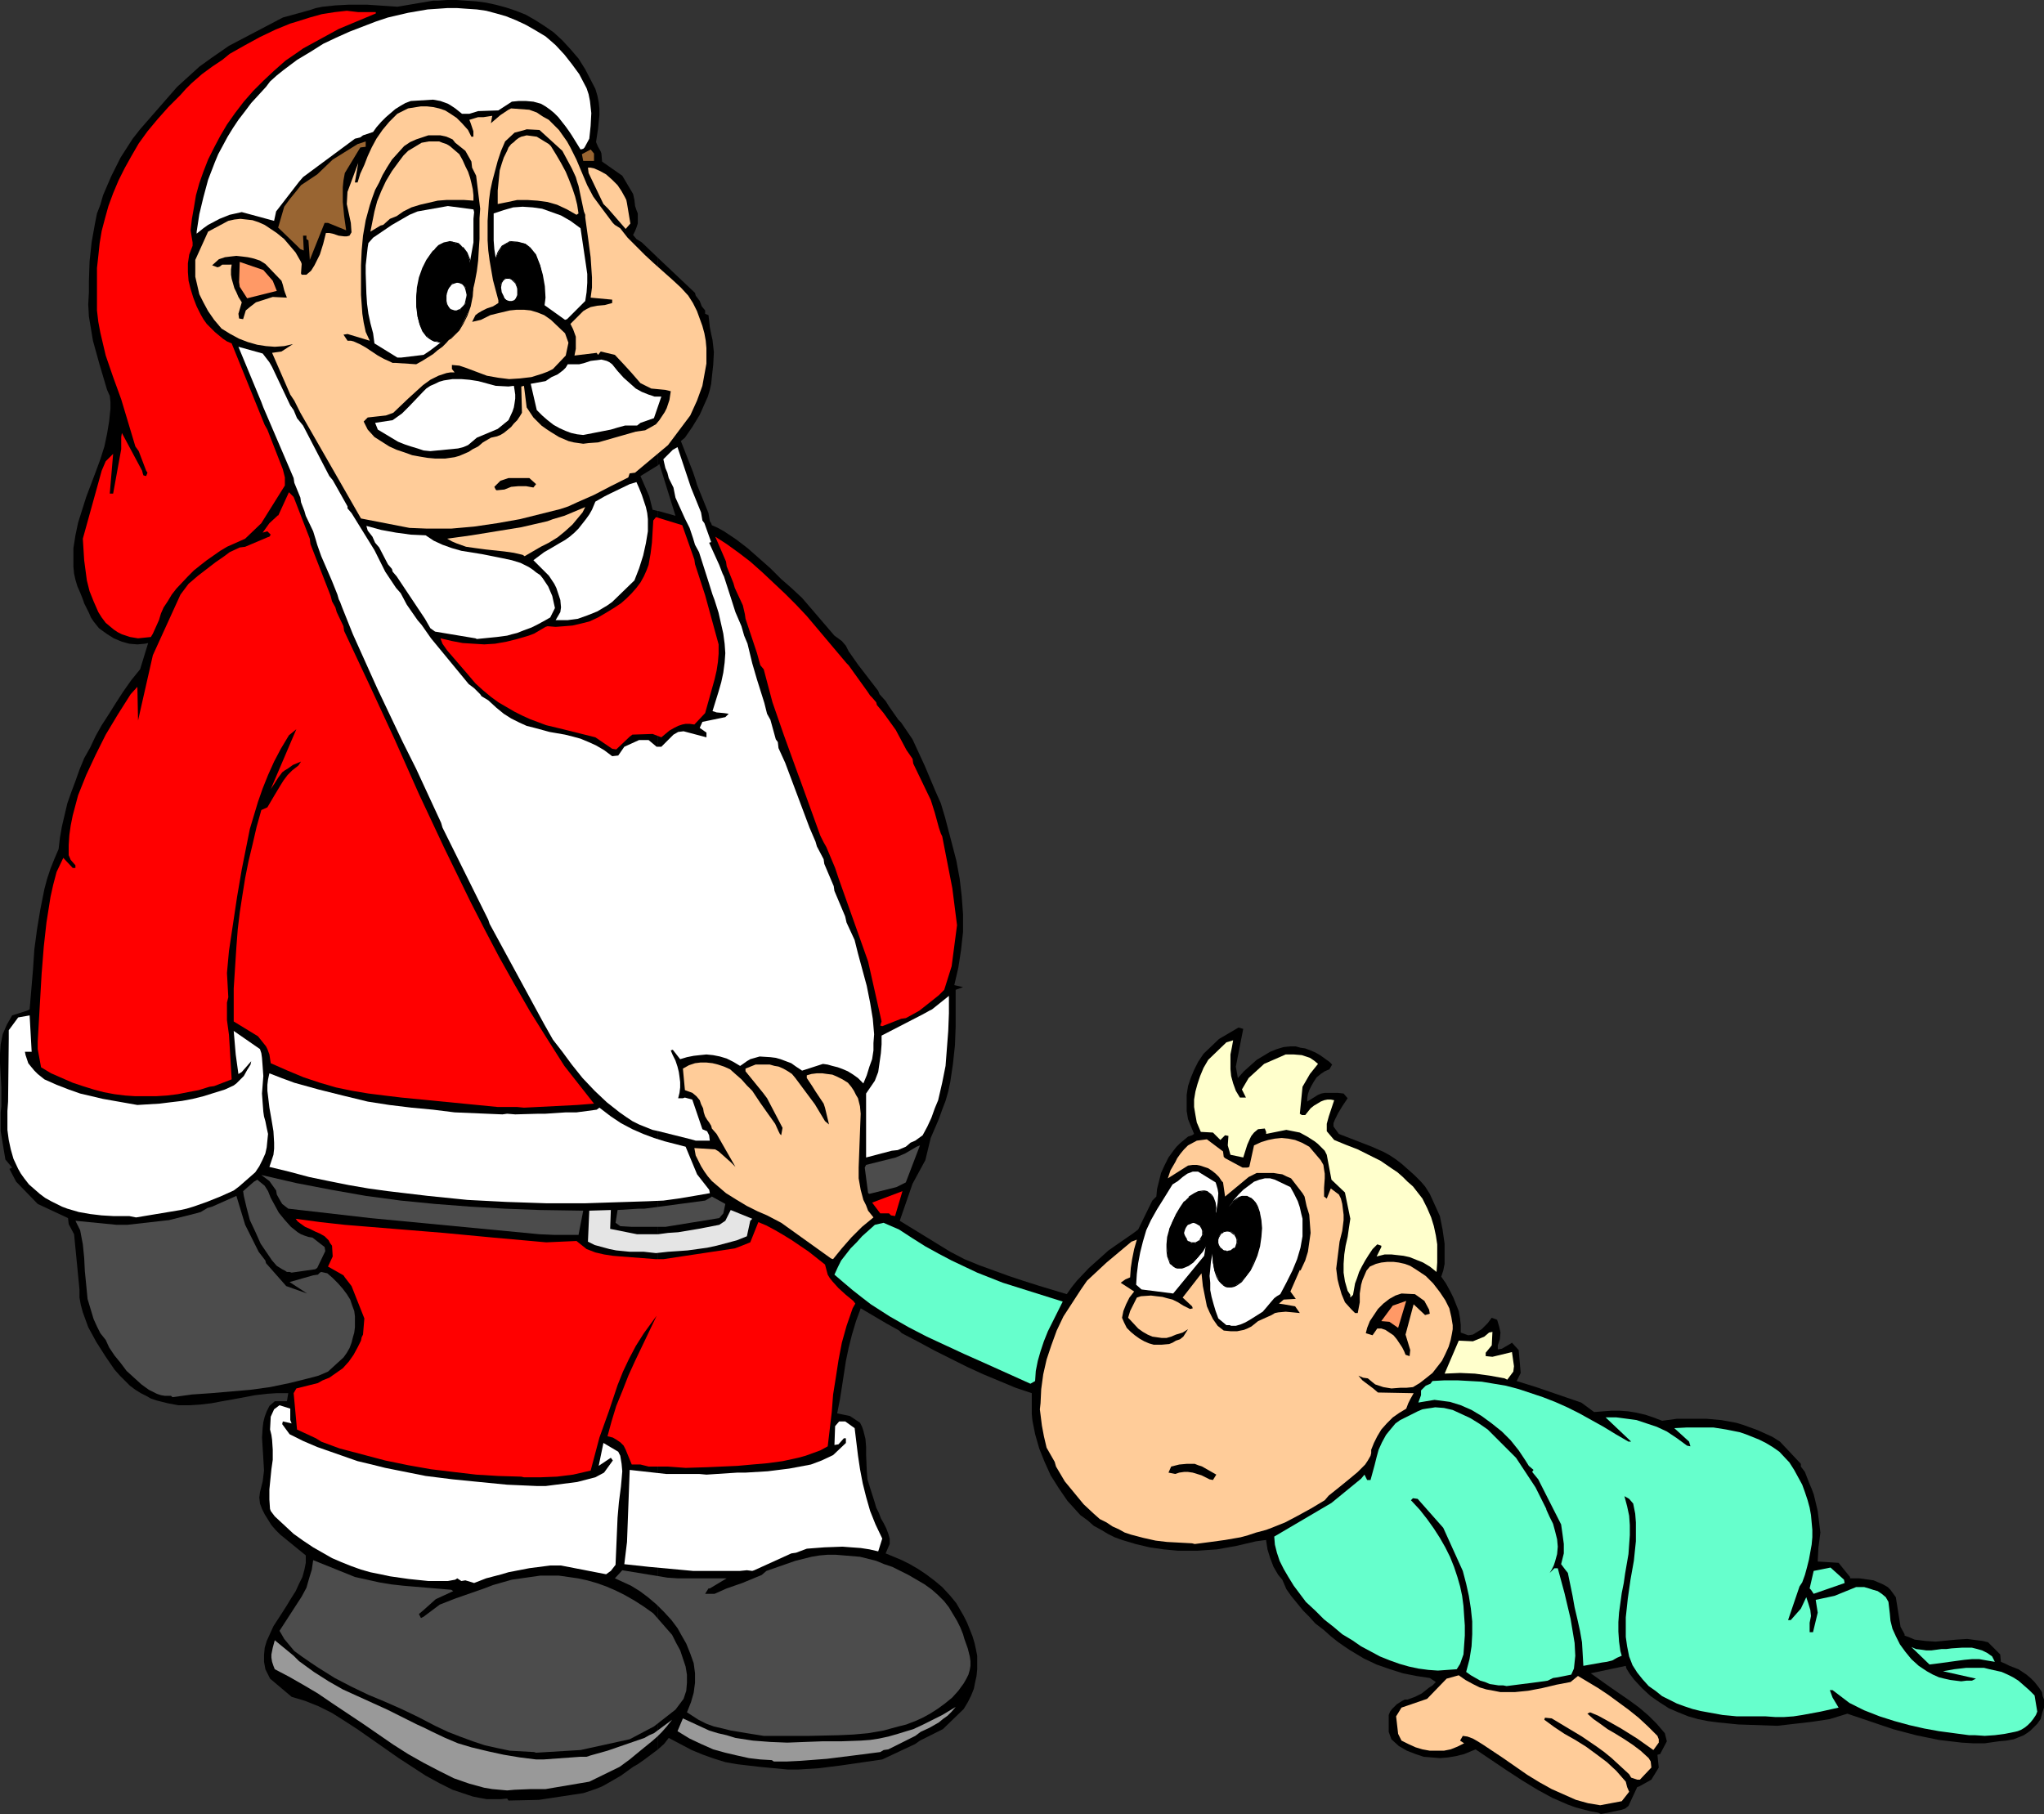 <?xml version="1.0" encoding="UTF-8" standalone="no"?>
<svg
   version="1.0"
   width="129.766mm"
   height="115.18mm"
   id="svg74"
   sodipodi:docname="Santa Revealed 2.wmf"
   xmlns:inkscape="http://www.inkscape.org/namespaces/inkscape"
   xmlns:sodipodi="http://sodipodi.sourceforge.net/DTD/sodipodi-0.dtd"
   xmlns="http://www.w3.org/2000/svg"
   xmlns:svg="http://www.w3.org/2000/svg">
  <rect width="100%" height="100%" fill="#333333" stroke="none"/>
  <sodipodi:namedview
     id="namedview74"
     pagecolor="#ffffff"
     bordercolor="#000000"
     borderopacity="0.25"
     inkscape:showpageshadow="2"
     inkscape:pageopacity="0.0"
     inkscape:pagecheckerboard="0"
     inkscape:deskcolor="#d1d1d1"
     inkscape:document-units="mm" />
  <defs
     id="defs1">
    <pattern
       id="WMFhbasepattern"
       patternUnits="userSpaceOnUse"
       width="6"
       height="6"
       x="0"
       y="0" />
  </defs>
  <path
     style="fill:#000000;fill-opacity:1;fill-rule:evenodd;stroke:none"
     d="m 157.883,122.648 v 297.166 l 1.454,-1.293 1.131,-1.454 v 0 l 2.747,1.454 2.747,1.454 2.747,1.131 2.747,0.97 2.586,0.808 2.747,0.485 2.747,0.323 2.747,0.323 6.787,0.646 h 2.424 l 5.01,-0.323 5.171,-0.646 10.019,-1.454 7.918,-3.717 1.131,-0.808 5.494,-2.747 5.01,-4.848 0.97,-1.616 0.808,-1.616 0.646,-1.616 0.323,-1.616 0.323,-1.454 0.162,-1.616 v -1.616 -1.616 l -0.323,-1.616 -0.323,-1.454 -0.485,-1.616 -0.646,-1.616 -0.646,-1.616 -0.808,-1.616 -1.778,-3.07 -1.454,-1.778 -1.939,-2.101 -1.939,-1.616 -1.939,-1.454 -1.939,-1.293 -1.939,-1.131 -1.939,-0.97 -1.939,-0.808 -1.939,-0.808 0.97,-2.262 v -1.293 l -0.323,-1.131 -0.485,-1.293 -0.646,-1.293 -0.646,-1.131 -0.485,-1.293 -0.646,-1.293 -0.323,-1.131 -1.131,-3.555 -0.646,-2.101 -0.162,-1.939 -0.162,-3.878 v -1.939 l -0.162,-1.939 -0.485,-1.939 -0.323,-0.97 -0.485,-0.97 -2.424,-1.616 -3.07,-0.646 0.646,-3.232 0.485,-3.07 0.97,-6.302 0.646,-3.07 0.808,-3.232 0.97,-3.232 1.131,-3.07 6.302,3.717 2.909,1.616 0.646,0.646 4.04,2.101 3.878,2.101 3.878,1.939 3.878,1.939 3.878,1.778 3.878,1.616 3.878,1.616 3.878,1.293 v 1.616 1.616 1.778 l 0.162,1.616 0.646,3.232 0.97,3.393 1.293,3.232 1.454,3.232 1.939,3.07 2.101,3.07 1.616,1.778 1.454,1.616 1.778,1.293 1.454,1.293 1.778,0.97 1.616,0.97 1.616,0.808 1.778,0.646 3.232,0.97 3.394,0.808 3.394,0.485 3.394,0.323 h 2.262 2.424 l 2.262,-0.162 2.424,-0.162 4.525,-0.808 4.848,-1.131 2.424,-0.323 v 0.162 l 0.323,2.101 0.646,2.101 0.808,2.101 1.131,1.939 0.97,1.131 0.97,2.262 1.131,1.616 1.454,1.778 1.454,1.778 1.454,1.454 1.454,1.616 2.101,1.616 1.616,1.454 1.616,1.293 1.616,1.131 1.454,0.97 3.232,1.939 3.07,1.454 3.232,1.131 3.07,0.97 3.232,0.646 3.232,0.485 1.454,0.97 -0.808,0.808 -0.97,0.646 -1.616,1.293 -1.616,0.808 -1.778,0.646 h -0.646 l -0.646,0.323 -1.293,0.808 -0.485,0.485 -0.646,0.646 -0.485,0.646 -0.323,0.808 v 4.04 l 0.646,1.778 1.778,1.616 1.939,1.131 2.101,0.808 1.939,0.646 1.939,0.162 1.939,0.162 1.939,-0.162 1.939,-0.323 1.939,-0.485 2.747,-1.131 7.434,5.009 3.717,2.424 3.717,2.262 3.555,1.939 3.717,1.616 1.778,0.646 1.778,0.485 1.939,0.485 1.778,0.323 0.646,0.323 1.778,-0.323 1.454,-0.323 1.616,-0.323 0.97,-0.323 0.808,-0.646 2.101,-4.525 0.485,-0.162 2.909,-1.616 1.778,-2.909 -0.323,-3.07 0.646,-0.162 1.616,-3.07 -0.485,-1.939 -1.939,-2.262 -1.939,-1.939 -2.262,-1.939 -2.424,-1.778 -4.686,-3.232 -2.262,-1.616 -2.262,-1.616 8.403,-1.778 0.162,0.646 0.808,1.293 0.97,1.293 1.939,2.101 2.101,1.939 2.101,1.454 2.262,1.454 2.262,0.97 2.424,0.97 2.262,0.646 2.424,0.485 2.424,0.323 4.848,0.485 4.686,0.162 4.686,0.162 4.202,-0.485 4.202,-0.485 4.202,-0.646 2.101,-0.646 2.101,-0.646 10.989,3.717 5.494,1.454 5.494,1.131 2.747,0.323 2.747,0.323 2.747,0.162 h 2.747 l 3.394,-0.485 1.778,-0.162 1.778,-0.323 1.616,-0.646 0.808,-0.323 0.97,-0.646 0.646,-0.485 0.808,-0.808 0.808,-0.808 0.808,-1.131 0.485,-1.778 0.323,-0.97 v -0.97 -0.97 l -0.323,-0.808 -0.162,-0.97 -0.646,-0.97 -1.131,-1.454 -0.97,-0.97 -0.97,-0.808 -0.97,-0.646 -0.97,-0.646 -2.101,-0.808 -0.97,-0.485 -1.131,-0.485 -0.162,-1.778 -2.909,-2.909 -1.293,-0.323 -1.293,-0.162 -2.424,-0.323 -2.586,0.162 -5.01,0.485 -2.424,-0.162 -1.293,-0.162 -1.293,-0.162 -1.131,-0.485 -1.293,-0.485 v -0.323 l -0.97,-1.778 -1.131,-7.11 -1.293,-1.778 -0.646,-0.646 -1.131,-0.646 -1.131,-0.485 -1.131,-0.485 -1.131,-0.162 -2.262,-0.323 h -2.262 v -0.323 l -2.747,-3.393 -5.01,-0.323 0.162,-3.232 0.485,-3.717 -0.323,-2.585 -0.323,-2.585 -0.646,-2.747 -0.323,-1.293 -0.485,-1.293 -0.485,-1.131 -1.131,-2.909 -0.97,-1.293 v -0.646 l -5.01,-5.333 -1.778,-1.131 -1.778,-0.808 -1.778,-0.808 -1.778,-0.646 -1.778,-0.646 -1.616,-0.485 -3.555,-0.646 -3.555,-0.323 h -3.555 -3.555 l -3.555,0.485 -2.101,-0.808 -1.939,-0.646 -2.101,-0.485 -1.939,-0.323 -2.101,-0.162 h -1.939 l -2.101,0.162 -2.101,0.162 -3.07,-2.262 -10.827,-3.717 -4.686,-1.454 0.97,-1.939 -0.485,-5.494 -1.616,-1.778 -0.485,0.323 -1.939,1.131 -0.97,0.162 v -0.97 l 0.485,-1.454 0.162,-1.616 -0.323,-1.454 -0.485,-1.616 -1.293,-0.485 -0.97,1.293 -1.454,1.454 -2.101,1.293 -1.131,0.162 -1.778,-0.646 v -1.778 l -0.162,-1.616 -0.323,-1.778 -0.646,-1.616 -0.646,-1.616 -0.808,-1.616 -0.97,-1.778 -1.131,-1.616 0.485,-1.454 0.323,-1.616 v -1.616 -3.232 l -0.485,-3.393 -0.646,-3.232 -2.424,-5.333 -1.131,-1.778 -0.97,-1.131 -1.616,-1.616 -1.454,-1.293 -1.454,-1.293 -1.454,-1.131 -1.454,-0.97 -1.454,-0.808 -2.909,-1.293 -7.918,-3.07 -1.293,-1.778 v -0.808 l 0.323,-0.808 0.808,-1.616 0.97,-1.616 1.293,-1.939 -0.97,-1.131 -1.454,-0.162 h -1.616 -1.454 l -0.808,0.162 -0.808,0.323 -2.586,1.616 v -0.808 l 0.162,-0.97 0.323,-0.97 0.485,-0.97 0.646,-1.131 0.646,-0.97 0.97,-0.808 0.97,-0.646 1.131,-0.485 0.646,-1.131 -0.646,-0.646 -1.131,-0.808 -1.131,-0.808 -1.131,-0.646 -1.131,-0.485 -1.293,-0.485 -1.131,-0.162 -1.131,-0.323 h -1.293 l -1.616,0.162 -1.616,0.485 -1.616,0.646 -1.616,0.97 -1.616,0.97 -1.454,1.293 -1.616,1.454 -1.454,1.616 -0.485,-2.747 1.778,-9.049 -1.131,-0.323 -4.686,2.747 -3.717,3.555 -1.293,1.939 -0.97,1.939 -0.808,1.939 -0.646,1.939 -0.323,2.101 v 1.939 1.939 l 0.323,1.939 1.454,3.555 -0.485,0.323 -0.97,0.323 v 0 l -0.97,0.808 -0.97,0.808 -0.808,0.808 -0.646,0.808 -1.293,1.778 -0.97,1.939 -0.808,1.778 -0.485,1.939 -0.485,1.939 -0.162,1.778 -0.97,0.97 -3.394,6.948 -1.293,0.97 -4.202,2.909 -1.616,1.131 -1.616,1.454 -3.07,2.747 -2.909,3.07 -1.293,1.616 -1.131,1.616 -6.949,-2.101 -3.555,-1.131 -3.394,-1.131 -3.555,-1.293 -3.555,-1.293 -3.555,-1.454 -3.394,-1.778 -12.12,-7.433 3.07,-8.888 3.07,-5.656 1.293,-5.333 0.97,-2.262 0.97,-2.262 0.808,-2.262 0.808,-2.101 0.646,-2.262 0.485,-2.262 0.646,-4.363 0.485,-4.525 0.162,-4.363 v -4.363 -4.525 l 1.778,-0.646 -2.101,-0.485 0.97,-4.201 0.646,-4.201 0.485,-4.363 v -4.201 l -0.323,-4.363 -0.485,-4.201 -0.808,-4.363 -1.131,-4.363 -0.808,-3.07 -0.808,-3.07 -0.97,-3.232 -1.293,-2.909 -2.586,-6.14 -2.909,-6.302 -2.747,-4.04 -0.646,-0.646 -2.262,-3.232 -0.808,-1.293 -1.454,-1.616 -0.323,-0.808 -4.848,-6.302 -2.262,-3.232 -0.646,-1.293 -0.97,-1.131 -1.778,-1.293 -7.757,-9.049 -2.424,-2.262 -2.586,-2.262 -2.586,-2.585 -5.494,-4.848 -2.747,-2.101 -2.909,-1.939 -1.454,-0.808 -1.454,-0.646 -0.162,-0.485 -0.323,-0.485 -0.323,-1.939 -2.747,-6.787 -0.323,-1.131 -0.646,-1.939 -2.909,-7.433 0.97,-0.808 1.778,-2.585 1.778,-2.909 1.293,-2.909 0.646,-1.454 0.485,-1.616 0.323,-1.454 0.162,-1.616 0.323,-2.909 0.162,-3.07 -0.323,-2.909 -0.323,-1.454 -0.323,-1.616 -0.162,-1.454 -0.162,-1.454 -0.808,-0.323 V 74.494 l -0.808,-0.97 -0.485,-1.293 -0.97,-1.293 -0.162,-0.646 -8.888,-8.403 v 49.77 l 0.323,-0.323 3.878,12.443 -4.04,-1.131 z"
     id="path1" />
  <path
     style="fill:#000000;fill-opacity:1;fill-rule:evenodd;stroke:none"
     d="M 157.883,111.66 V 61.889 l -3.878,-3.717 -1.293,-0.808 -0.808,-0.97 0.485,-0.97 0.323,-0.808 0.323,-0.97 v -0.808 -1.616 l -0.323,-0.808 -0.323,-0.97 -0.162,-1.454 -0.323,-1.454 -2.586,-4.363 -4.848,-3.393 -0.162,-1.939 -0.162,-0.485 -0.646,-1.131 -0.485,-1.131 0.485,-3.232 0.162,-1.616 0.162,-1.616 v -1.616 l -0.162,-1.454 -0.323,-1.616 -0.485,-1.616 -2.424,-4.686 -1.616,-2.585 -1.939,-2.262 -1.939,-2.101 -2.101,-1.939 -2.101,-1.454 -2.262,-1.454 -2.262,-1.293 -2.424,-0.97 -2.424,-0.808 -2.424,-0.646 -2.262,-0.485 -2.424,-0.323 -2.424,-0.162 L 109.565,0 h -2.262 l -2.262,0.162 h -1.131 L 95.344,1.616 88.234,1.131 h -1.616 -3.07 l -3.07,0.162 -3.07,0.323 -1.616,0.323 -1.454,0.485 -6.464,1.778 -12.928,6.787 -4.202,2.909 -2.909,2.101 -5.333,4.848 -8.888,10.18 -1.778,2.262 -1.454,2.262 -1.454,2.262 -1.131,2.262 -1.131,2.262 -0.97,2.262 -0.97,2.262 -0.646,2.262 -0.808,2.101 -0.485,2.424 -0.808,4.525 -0.485,4.525 -0.162,4.686 v 0.97 1.778 l -0.162,2.909 0.162,2.909 0.485,2.909 0.485,2.909 0.808,2.909 0.808,2.909 1.778,5.979 0.646,1.454 0.162,1.454 v 1.616 l -0.323,3.07 -0.485,2.909 -0.646,3.07 -0.97,3.07 -1.131,3.07 -2.262,5.979 -0.97,3.07 -0.97,3.07 -0.646,3.07 -0.485,3.07 v 3.07 1.454 l 0.162,1.616 0.323,1.454 0.485,1.616 0.646,1.454 0.646,1.616 0.323,0.97 1.131,2.262 0.485,1.131 0.646,0.97 1.293,1.616 1.778,1.293 1.778,1.131 1.939,0.808 1.778,0.485 1.939,0.162 1.778,-0.162 0.808,-0.162 -1.939,6.302 -2.101,2.585 -1.939,2.747 -1.778,2.747 -1.616,2.585 -1.778,2.747 -1.454,2.585 -1.293,2.747 -1.454,2.585 -1.131,2.747 -0.97,2.747 -0.97,2.585 -0.97,2.747 -0.646,2.747 -0.646,2.747 -0.485,2.747 -0.323,2.747 -0.97,2.262 -0.97,2.424 -0.808,2.424 -0.646,2.424 -0.97,4.848 -0.808,4.848 -0.646,4.848 -0.323,4.848 -0.808,9.534 -0.646,0.323 -3.555,1.131 -0.646,1.131 -0.646,1.131 -0.485,1.131 -0.485,1.131 -0.485,2.424 L 0,252.89 v 2.262 l 0.323,5.817 v 2.909 1.616 l -0.162,1.454 v 3.232 1.293 l 1.131,6.787 1.616,1.939 -0.646,0.323 1.616,3.07 5.171,5.333 7.272,3.393 0.162,1.454 1.293,2.424 1.293,13.25 v 1.939 l 0.323,1.778 0.485,1.778 0.646,1.778 0.646,1.778 0.97,1.778 0.97,1.778 2.262,3.555 2.101,3.07 1.293,1.454 1.293,1.293 1.131,1.131 1.293,0.97 1.293,0.808 1.293,0.646 1.131,0.646 1.454,0.485 2.586,0.646 2.586,0.485 h 2.586 l 2.586,-0.162 2.747,-0.323 2.586,-0.485 2.747,-0.485 2.586,-0.485 2.586,-0.485 2.747,-0.323 2.424,-0.162 h 2.747 l -0.323,1.939 h -1.293 -1.616 l -1.293,1.131 -0.646,1.293 -0.485,1.293 -0.323,1.293 -0.162,1.293 -0.162,2.424 0.162,2.585 0.162,2.585 0.162,2.747 -0.162,1.293 -0.162,1.293 -0.323,1.293 -0.323,1.293 -0.162,1.293 0.162,1.454 0.485,1.293 0.646,1.293 0.808,1.293 0.808,1.293 0.97,1.131 1.131,1.131 6.141,5.009 v 1.778 l -0.323,1.616 -0.485,1.778 -0.808,1.616 -0.808,1.778 -1.131,1.778 -0.97,1.616 -1.131,1.778 -2.101,3.232 -0.808,1.778 -0.808,1.778 -0.485,1.616 -0.162,1.778 v 1.616 l 0.323,1.778 1.131,2.262 5.171,4.363 1.616,0.485 1.616,0.485 3.232,1.293 3.232,1.616 3.07,1.939 3.232,2.101 3.232,2.262 6.464,4.525 3.232,2.101 3.232,2.101 3.232,1.778 3.232,1.616 3.394,1.131 1.454,0.485 1.616,0.323 1.778,0.323 h 1.454 1.778 l 1.616,-0.162 0.323,0.485 7.272,-0.162 10.666,-1.616 1.454,-0.485 1.454,-0.485 1.616,-0.646 1.454,-0.808 3.07,-1.778 2.909,-2.101 1.131,-0.646 1.616,-1.131 3.232,-2.424 V 122.648 l -1.293,-0.323 -0.808,-3.232 -2.101,-4.848 z"
     id="path2" />
  <path
     style="fill:#ffcc99;fill-opacity:1;fill-rule:evenodd;stroke:none"
     d="m 383.961,433.226 -2.909,-0.485 -2.909,-0.808 -2.909,-1.293 -2.909,-1.293 -2.909,-1.616 -2.909,-1.778 -5.818,-4.04 -4.848,-3.232 -1.293,-0.808 -1.131,-0.646 -1.293,-0.485 -1.131,-0.162 -0.646,1.131 0.97,0.646 -1.616,0.808 -1.616,0.646 -1.616,0.323 h -1.778 -1.616 l -1.778,-0.323 -1.616,-0.485 -1.778,-0.808 -1.616,-0.808 -0.808,-1.616 -0.485,-4.201 1.293,-2.101 0.485,-0.162 5.656,-1.939 4.686,-4.848 2.909,-0.808 1.616,1.131 1.778,0.97 1.616,0.808 1.616,0.485 1.778,0.323 1.616,0.323 h 1.616 1.778 l 3.232,-0.323 3.394,-0.646 3.394,-0.808 3.394,-0.646 1.778,-1.454 2.424,1.454 2.424,1.454 2.424,1.616 2.424,1.778 2.424,1.778 2.424,1.939 2.262,2.101 2.262,2.262 0.323,0.808 v 0.808 l -1.293,1.778 v 0 l -3.878,-2.747 -3.878,-2.424 -3.717,-2.101 -1.778,-0.97 -1.939,-0.808 -0.646,0.323 1.454,1.293 1.616,1.131 1.778,1.293 1.939,1.131 2.101,1.293 1.939,1.293 1.939,1.454 1.939,1.778 0.485,0.808 0.162,1.454 -2.747,2.909 h -0.646 l -1.454,-0.485 -0.485,-0.808 -4.202,-3.878 -1.778,-1.454 -1.778,-1.293 -3.555,-2.424 -7.272,-4.363 -1.616,-0.162 -0.162,0.485 2.424,1.778 2.424,1.616 2.586,1.454 2.586,1.616 2.424,1.778 2.586,1.939 2.262,2.101 1.131,1.293 1.131,1.293 0.323,1.293 0.485,1.131 -1.778,2.262 z"
     id="path3" />
  <path
     style="fill:#999999;fill-opacity:1;fill-rule:evenodd;stroke:none"
     d="m 123.462,429.509 -1.778,0.162 -1.778,-0.162 -1.778,-0.162 -1.939,-0.323 -1.778,-0.485 -1.778,-0.485 -3.717,-1.293 -3.555,-1.778 -3.717,-1.939 -3.717,-2.101 -3.555,-2.262 -7.272,-5.009 -7.272,-4.848 -3.555,-2.424 -3.555,-2.101 -3.394,-1.939 -3.394,-1.778 -0.323,-0.808 -0.323,-0.97 -0.162,-0.97 v -0.808 l 0.323,-1.616 0.485,-1.778 4.525,3.717 1.293,1.293 1.778,1.293 1.778,1.293 3.555,2.262 3.394,1.939 3.555,1.616 7.11,3.232 3.555,1.778 3.555,1.778 1.778,0.808 1.616,0.808 3.394,1.616 3.07,1.293 3.232,0.97 4.04,0.97 3.717,0.808 3.878,0.646 3.878,0.485 h 1.778 l 8.888,-0.646 h 1.454 l 0.97,-0.323 4.04,-1.131 8.888,-3.07 1.131,-0.646 1.131,-0.485 4.363,-3.232 -1.293,1.616 -1.131,1.293 -1.131,1.131 -1.293,1.131 -2.586,2.101 -2.747,2.262 -2.424,1.778 -7.272,3.555 -10.504,1.778 h -1.131 -2.424 z"
     id="path4" />
  <path
     style="fill:#999999;fill-opacity:1;fill-rule:evenodd;stroke:none"
     d="m 185.193,422.399 -2.747,-0.162 -2.747,-0.323 -2.909,-0.646 -2.747,-0.646 -2.909,-0.808 -2.909,-1.293 -2.747,-1.293 -2.909,-1.778 1.293,-3.07 2.101,0.97 2.101,0.97 2.101,0.97 2.101,0.646 2.101,0.485 2.101,0.646 4.202,0.646 4.202,0.323 4.04,0.162 4.202,-0.162 4.363,-0.162 h 4.525 l 4.525,-0.162 2.262,-0.162 2.101,-0.323 2.262,-0.485 2.262,-0.646 2.101,-0.646 1.616,-0.485 2.424,-1.131 4.525,-2.262 3.232,-1.939 -0.97,1.131 -0.97,0.97 -1.131,0.808 -0.97,0.808 -2.262,1.293 -2.101,0.97 -1.293,0.97 -6.464,3.232 -1.131,0.162 -0.808,0.485 -6.302,0.808 -6.464,0.808 -6.302,0.485 -3.232,0.162 h -3.232 z"
     id="path5" />
  <path
     style="fill:#4c4c4c;fill-opacity:1;fill-rule:evenodd;stroke:none"
     d="m 128.149,420.46 -2.909,-0.162 -2.909,-0.162 -3.07,-0.646 -2.909,-0.646 -2.909,-0.97 -3.07,-1.131 -2.909,-1.131 -3.07,-1.454 -4.04,-2.101 -4.04,-1.939 -4.04,-1.778 -3.878,-1.616 -4.04,-1.939 -4.04,-2.101 -3.878,-2.424 -1.939,-1.293 -2.101,-1.454 -1.778,-1.293 -2.424,-2.909 -0.646,-1.131 -0.485,-0.808 5.333,-8.241 1.131,-2.101 0.646,-2.262 0.646,-2.101 0.323,-2.262 10.019,4.04 2.909,0.646 2.909,0.646 2.909,0.485 2.909,0.323 11.474,0.97 0.485,0.323 -4.202,1.939 -3.07,2.747 -0.97,0.808 0.485,0.97 0.646,-0.323 3.878,-2.909 3.717,-1.454 6.949,-2.424 2.101,-0.808 2.262,-0.646 2.262,-0.646 2.262,-0.323 2.262,-0.323 2.262,-0.323 h 2.262 2.262 l 2.262,0.323 2.262,0.323 2.262,0.485 2.262,0.646 2.262,0.808 2.262,0.97 2.262,1.131 2.262,1.293 2.262,1.454 2.262,1.616 4.525,5.171 0.97,1.939 0.97,1.778 0.646,1.939 0.646,1.939 0.323,1.939 v 1.939 l -0.162,1.939 -0.646,1.939 -1.939,2.585 -5.171,4.04 -5.818,3.07 -11.797,2.585 -10.666,0.646 z"
     id="path6" />
  <path
     style="fill:#4c4c4c;fill-opacity:1;fill-rule:evenodd;stroke:none"
     d="m 186.001,416.582 h -2.747 l -4.04,-0.646 -3.878,-0.646 -1.939,-0.485 -2.101,-0.485 -1.778,-0.646 -1.939,-0.97 -2.747,-1.778 0.97,-2.424 0.646,-2.262 0.323,-2.424 v -2.262 l -0.323,-2.424 -0.808,-2.262 -0.97,-2.424 -1.293,-2.262 -0.808,-1.454 -1.454,-1.939 -1.778,-1.939 -1.778,-1.778 -2.101,-1.778 -1.939,-1.454 -2.101,-1.293 -2.101,-0.97 -1.778,-0.808 1.778,-1.939 10.827,1.778 2.424,0.162 h 11.797 l -4.04,2.424 h -0.323 l -0.808,1.293 h 2.262 l 2.909,-1.293 3.717,-1.293 4.686,-1.939 1.131,-0.97 6.949,-2.424 1.939,-0.485 1.939,-0.485 1.939,-0.323 1.939,-0.162 h 1.939 l 1.939,0.162 1.939,0.162 1.939,0.162 1.939,0.485 1.939,0.485 1.939,0.808 1.939,0.646 1.939,0.97 1.939,0.97 1.939,1.131 1.939,1.131 1.778,1.293 1.454,1.293 1.454,1.454 1.131,1.454 0.97,1.616 0.97,1.616 0.808,1.616 0.646,1.616 0.323,1.131 0.808,2.262 0.485,1.939 0.162,1.131 v 1.131 l -0.162,0.97 -0.323,1.131 -0.485,0.97 -0.646,1.131 -1.293,1.778 -1.454,1.616 -1.778,1.454 -1.778,1.293 -1.778,1.131 -1.778,0.97 -1.778,0.808 -1.293,0.485 -0.808,0.323 -1.939,0.485 -3.555,0.97 -3.717,0.646 -3.555,0.323 -3.555,0.162 -7.11,0.162 h -7.272 z"
     id="path7" />
  <path
     style="fill:#66ffcc;fill-opacity:1;fill-rule:evenodd;stroke:none"
     d="m 472.518,416.421 -7.272,-0.97 -3.555,-0.646 -3.555,-0.808 -3.555,-0.97 -3.555,-1.131 -3.717,-1.454 -3.555,-1.778 -4.04,-3.07 h -0.646 l 0.646,1.778 1.454,2.424 -4.363,0.97 -4.363,0.808 -2.101,0.323 -2.262,0.162 h -2.101 l -2.262,-0.162 h -3.394 -1.131 -2.424 l -1.616,-0.162 -1.778,-0.162 -3.555,-0.646 -1.778,-0.323 -1.939,-0.485 -1.939,-0.646 -1.778,-0.646 -1.939,-0.97 -1.616,-0.808 -1.616,-1.293 -1.616,-1.131 -1.454,-1.616 -1.293,-1.616 -1.131,-1.778 -0.808,-2.101 -0.485,-2.424 -0.323,-2.262 v -2.262 -2.424 l 0.485,-4.525 0.646,-4.525 0.808,-4.525 0.485,-4.686 v -2.101 -2.424 l -0.162,-2.101 -0.485,-2.424 -0.97,-1.131 -1.131,-0.646 0.646,2.424 0.485,2.262 0.162,2.262 v 2.424 l -0.162,2.262 -0.162,2.262 -0.808,4.686 -0.323,2.262 -0.485,2.424 -0.646,4.686 -0.162,2.262 v 2.262 l 0.162,2.424 0.323,2.262 0.323,1.131 -1.131,0.485 -1.131,0.646 -1.293,0.323 -1.131,0.162 -4.525,0.808 -0.162,-2.909 -0.162,-2.747 -0.485,-2.747 -0.646,-2.909 -0.646,-2.747 -0.485,-2.747 -1.131,-5.494 -0.646,-0.808 -0.97,-1.293 0.323,-1.293 0.323,-1.293 v -1.131 -1.131 l -0.323,-2.424 -0.323,-2.262 -5.494,-10.827 -1.454,-1.778 0.323,-0.485 -1.131,-0.97 -0.808,-1.293 -1.616,-2.424 -1.939,-2.424 -2.101,-2.101 -2.424,-1.939 -2.424,-1.778 -2.424,-1.454 -2.586,-1.131 -2.586,-0.808 -3.717,-0.485 -3.878,0.646 0.646,-1.778 v -1.131 l 1.131,-1.131 1.131,-0.485 0.485,-0.646 2.909,-0.162 h 3.07 l 2.909,0.162 2.909,0.162 2.909,0.485 2.909,0.485 3.07,0.808 2.909,0.97 2.909,0.97 2.909,1.131 2.909,1.293 2.909,1.454 2.909,1.616 2.909,1.616 2.909,1.778 3.07,1.778 h 0.646 l -6.141,-5.817 h 2.586 l 2.424,0.323 2.424,0.323 2.424,0.808 2.424,0.808 2.424,1.131 2.424,1.616 2.424,1.778 0.808,0.162 -0.323,-1.131 -3.555,-3.232 3.07,-0.162 h 3.232 3.07 l 3.07,0.485 3.232,0.646 1.454,0.485 1.616,0.646 1.616,0.646 1.616,0.808 1.616,0.97 1.616,1.131 2.424,2.585 1.131,1.778 0.97,1.778 0.97,1.778 0.646,1.778 0.646,1.939 0.485,1.778 0.323,1.778 0.162,1.778 0.162,1.778 v 1.778 l -0.162,1.778 -0.323,1.778 -0.323,1.778 -0.485,1.939 -0.485,1.778 -0.646,1.778 -0.646,0.97 -2.747,8.08 h 0.646 l 2.424,-2.747 1.293,-2.747 0.485,1.454 0.485,1.616 0.162,1.454 -0.323,1.616 v 2.262 h 0.808 l 1.131,-4.686 -0.485,-3.07 4.525,-0.97 5.171,-2.101 h 1.939 l 1.131,0.323 0.97,0.323 1.131,0.323 0.97,0.646 0.97,0.808 0.646,1.131 0.323,2.747 0.162,1.778 0.485,1.939 0.808,1.778 0.97,1.939 1.293,1.778 1.454,1.778 1.778,1.616 1.939,1.293 1.454,0.808 1.454,0.646 1.293,0.323 1.454,0.323 1.293,0.162 1.293,0.162 1.293,-0.162 h 1.293 l 0.97,-0.485 -7.918,-1.778 2.747,-0.485 2.747,-0.323 h 2.909 1.454 l 1.293,0.323 1.454,0.323 1.454,0.323 1.454,0.646 1.293,0.646 1.293,0.808 1.293,1.131 1.293,1.131 1.293,1.293 0.646,3.878 -0.323,0.808 -0.646,0.97 -0.646,0.808 -0.646,0.646 -0.808,0.646 -0.808,0.485 -0.808,0.323 -0.646,0.162 -2.424,0.485 -2.424,0.323 -2.424,0.162 -2.424,-0.162 z"
     id="path8" />
  <path
     style="fill:#66ffcc;fill-opacity:1;fill-rule:evenodd;stroke:none"
     d="m 360.691,404.463 h -1.131 l -0.97,-0.162 -1.131,-0.162 -1.131,-0.485 -1.131,-0.323 -1.131,-0.646 -1.131,-0.646 -1.131,-0.808 0.808,-3.07 0.485,-3.07 0.162,-2.909 v -3.07 l -0.323,-3.07 -0.485,-3.07 -0.646,-2.909 -0.808,-3.07 -4.686,-10.342 -6.141,-6.948 -1.131,-0.162 -0.485,0.485 2.101,2.262 1.778,2.262 1.616,2.262 1.454,2.262 1.293,2.262 1.131,2.262 0.97,2.424 0.808,2.424 0.646,2.262 0.485,2.262 0.323,2.424 0.162,2.424 0.162,2.262 v 2.424 l -0.162,2.262 -0.162,2.262 -0.808,2.262 -0.808,1.293 -2.262,0.162 -2.262,0.162 -2.262,-0.162 -2.424,-0.323 -2.262,-0.485 -2.262,-0.646 -2.262,-0.808 -2.424,-0.97 -2.101,-1.131 -2.424,-1.293 -2.101,-1.454 -2.424,-1.454 -2.101,-1.778 -2.262,-1.778 -2.101,-2.101 -2.262,-2.101 -1.454,-1.939 -1.454,-1.939 -1.293,-2.101 -1.131,-1.939 -0.97,-1.939 -0.646,-1.939 -0.485,-1.939 -0.162,-1.939 13.736,-8.08 7.11,-5.817 0.808,-0.97 0.646,1.293 h 0.808 l 0.485,-1.778 0.485,-1.778 0.485,-1.939 0.485,-1.778 0.808,-1.778 0.97,-1.778 0.646,-0.808 0.808,-0.97 0.808,-0.97 1.131,-0.808 4.202,-2.101 1.131,-0.485 0.97,-0.162 1.131,-0.162 0.97,-0.162 2.101,0.162 2.101,0.485 2.101,0.97 2.101,0.97 2.101,1.293 2.101,1.454 6.787,6.787 4.686,7.11 2.586,5.171 v 0.162 l 0.808,1.778 0.808,1.616 0.485,1.778 0.485,1.939 0.162,1.778 -0.162,1.778 -0.485,1.778 -0.323,0.97 -0.485,0.97 -0.485,0.808 1.131,-1.131 h 0.808 l 1.616,5.979 1.454,6.14 0.485,2.909 0.485,2.909 0.162,3.07 -0.323,3.07 -0.646,1.454 -3.232,0.646 -1.131,0.162 -1.293,0.646 -2.262,0.323 -7.595,0.97 z"
     id="path9" />
  <path
     style="fill:#66ffcc;fill-opacity:1;fill-rule:evenodd;stroke:none"
     d="m 462.983,399.453 -4.363,-4.201 1.131,0.485 1.293,0.162 1.131,0.162 h 1.293 l 2.424,-0.323 h 1.131 l 1.293,-0.162 2.424,-0.162 h 1.293 1.131 l 1.293,0.323 1.131,0.323 1.293,0.646 1.131,0.808 0.646,1.293 -1.939,-0.323 -1.778,-0.323 h -1.778 l -1.778,0.162 -3.555,0.485 -3.555,0.485 z"
     id="path10" />
  <path
     style="fill:#66ffcc;fill-opacity:1;fill-rule:evenodd;stroke:none"
     d="m 435.188,382.486 -0.646,-0.97 -0.323,-0.323 0.97,-4.201 4.04,-0.808 3.232,2.909 0.162,0.808 z"
     id="path11" />
  <path
     style="fill:#ffffff;fill-opacity:1;fill-rule:evenodd;stroke:none"
     d="m 113.281,379.739 -1.616,-0.485 -0.97,0.162 -0.97,-0.646 -0.485,0.323 -1.778,0.323 h -4.686 l -4.686,-0.485 -4.525,-0.646 -2.262,-0.485 -2.424,-0.485 -2.262,-0.646 -2.262,-0.808 -2.424,-0.97 -2.262,-0.97 -2.262,-1.293 -2.262,-1.293 -2.424,-1.616 -2.262,-1.616 -4.525,-4.201 -0.97,-1.293 -0.162,-0.485 v 0.162 l -0.162,-2.424 v -2.424 l 0.485,-4.848 0.323,-2.262 v -2.424 l -0.162,-2.424 -0.162,-1.131 -0.323,-1.293 0.162,-3.07 0.808,-1.778 1.293,-0.97 2.586,0.808 v 1.131 1.616 l 0.323,0.808 -2.101,-0.485 -0.162,0.646 1.778,2.424 3.232,1.616 3.394,1.454 3.232,1.131 3.232,1.131 3.232,1.131 3.394,0.808 3.232,0.808 3.232,0.646 6.464,1.293 6.464,0.808 6.464,0.646 6.626,0.646 7.272,0.323 h 1.939 l 7.595,-0.97 4.363,-1.131 2.101,-1.131 2.101,-2.909 -0.485,-0.646 -2.909,1.939 1.131,-5.494 3.555,2.101 0.485,0.97 0.323,1.939 0.162,1.778 -0.162,1.939 -0.162,1.778 -0.485,3.717 -0.323,3.717 -0.485,11.311 -1.131,1.454 -1.131,0.808 -10.827,-2.101 h -2.586 l -5.01,0.646 -5.01,0.97 -1.616,0.485 -3.717,0.97 -2.909,1.131 z"
     id="path12" />
  <path
     style="fill:#ffffff;fill-opacity:1;fill-rule:evenodd;stroke:none"
     d="m 166.286,376.992 -10.504,-0.97 -5.979,-0.646 0.646,-5.333 0.646,-17.29 8.726,0.97 h 7.918 l 1.778,0.162 7.434,-0.485 h 1.939 l 5.333,-0.323 5.171,-0.646 2.586,-0.485 2.586,-0.485 2.586,-0.97 2.747,-1.293 3.07,-2.909 v -1.131 h -0.485 l -1.293,1.454 -0.97,0.162 0.162,-4.525 0.97,-1.131 h 1.454 l 2.262,1.616 0.808,6.625 0.485,3.232 0.646,3.393 0.808,3.232 0.97,3.393 1.293,3.232 1.616,3.393 -0.97,3.07 -2.101,-0.485 -2.101,-0.323 -2.262,-0.162 -2.101,-0.162 -4.363,0.162 -4.202,0.323 -2.586,0.97 -1.131,0.162 -8.888,4.04 -0.485,0.162 -1.293,-0.162 -1.616,0.162 h -10.019 z"
     id="path13" />
  <path
     style="fill:#ffcc99;fill-opacity:1;fill-rule:evenodd;stroke:none"
     d="m 286.032,370.367 -5.979,-0.323 -2.747,-0.323 -2.909,-0.646 -3.07,-0.808 -1.454,-0.485 -1.454,-0.808 -1.454,-0.646 -1.454,-0.97 -1.616,-0.808 -1.454,-1.293 -2.424,-2.262 -4.525,-5.494 -2.101,-3.555 -0.323,-1.131 -1.939,-3.393 -0.646,-2.747 -0.485,-2.585 -0.323,-2.585 -0.162,-1.293 0.162,-1.454 0.162,-3.393 0.485,-3.555 0.808,-3.555 1.131,-3.393 1.293,-3.555 1.616,-3.393 2.101,-3.232 2.101,-3.232 1.454,-2.101 4.686,-4.363 5.979,-5.009 1.293,-0.485 -0.646,2.262 -0.485,2.424 -0.323,2.101 -0.162,2.262 -1.131,0.485 -1.131,0.808 3.232,2.101 -1.131,1.454 -0.808,1.616 -0.646,1.616 -0.323,1.616 0.485,1.131 0.646,1.293 0.97,0.97 0.97,0.808 1.131,0.808 1.131,0.646 1.131,0.485 1.131,0.323 h 1.939 l 1.778,-0.162 0.808,-0.323 0.808,-0.485 0.97,-0.323 0.808,-0.646 1.131,-1.778 -1.293,0.808 -1.616,0.485 -1.131,0.485 -1.131,0.323 h -1.131 l -1.131,-0.162 -1.131,-0.162 -1.131,-0.485 -1.131,-0.646 -1.131,-0.808 -2.101,-2.262 -0.323,-0.323 0.485,-1.616 1.616,-3.232 0.97,-0.323 2.424,-0.162 1.293,0.162 1.454,0.162 1.131,0.323 1.293,0.323 1.293,0.646 1.293,0.808 1.616,0.808 0.646,-0.162 -0.162,-0.485 -2.262,-2.101 4.525,-5.817 0.323,3.07 0.646,3.232 0.323,1.616 0.646,1.454 0.808,1.616 1.131,1.616 1.454,1.131 1.616,0.162 h 1.616 l 1.616,-0.323 0.808,-0.323 0.97,-0.485 1.616,-1.293 3.232,-1.454 0.808,-0.485 0.808,-0.162 1.778,-0.162 1.778,0.162 1.616,0.162 -1.131,-1.616 -2.747,-0.485 -1.131,-0.162 1.131,-0.97 2.909,-0.162 -1.293,-1.778 2.262,-5.171 0.162,0.162 1.131,-2.424 0.646,-2.101 0.323,-2.262 0.323,-2.262 -0.162,-2.101 -0.162,-2.262 -0.646,-2.101 -0.485,-2.262 -0.485,-0.808 -2.747,-3.555 -1.131,-0.485 -0.97,-0.485 -1.131,-0.162 -0.97,-0.162 h -2.101 -1.939 l -1.939,0.97 -5.656,4.686 -0.485,-3.393 -0.323,-0.323 -0.646,-0.97 -0.808,-0.808 -0.808,-0.646 -0.97,-0.646 -0.97,-0.323 -0.97,-0.323 -0.808,-0.162 h -0.97 l -1.131,0.162 -4.848,3.07 0.646,-1.939 1.131,-1.939 0.485,-0.97 0.808,-1.131 0.808,-0.97 0.97,-0.97 2.101,-1.131 2.424,-0.323 3.878,2.909 0.162,1.293 0.323,0.323 4.202,2.262 h 1.131 l 0.485,-0.162 1.131,-5.171 1.778,-0.808 1.616,-0.485 1.616,-0.323 1.616,-0.162 1.616,0.162 1.616,0.323 1.616,0.646 1.778,0.97 2.747,3.232 0.646,1.131 0.162,1.131 0.162,0.97 v 1.131 l -0.162,2.262 v 2.101 l 0.646,0.485 0.97,-2.424 1.939,1.454 0.485,0.97 v 0 l 0.323,1.293 0.162,1.293 0.162,1.293 v 1.293 l -0.323,2.585 -0.646,2.585 -0.323,2.585 -0.323,2.585 -0.162,1.293 0.162,1.293 0.162,1.293 0.323,1.293 0.646,2.262 0.808,1.939 1.454,1.616 0.97,0.97 h 0.646 l 0.485,-2.585 v -2.101 l 0.323,-2.101 0.323,-1.131 0.485,-1.131 0.485,-1.131 0.808,-0.97 1.454,-0.646 1.293,-0.323 1.454,-0.162 h 1.454 l 1.293,0.162 1.454,0.323 1.293,0.485 1.293,0.808 2.424,1.616 0.97,0.97 0.808,0.808 1.616,2.101 1.293,1.939 0.97,1.939 0.485,2.101 0.323,1.939 v 0.97 l -0.162,0.97 -0.323,1.616 -0.485,1.616 -0.808,1.778 -0.808,1.616 -1.131,1.454 -1.131,1.454 -1.616,1.293 -1.454,1.131 -1.616,0.97 -1.616,0.162 h -1.454 v 0 l -2.101,0.162 -0.97,-0.162 -0.97,-0.162 -0.97,-0.323 -0.97,-0.323 -0.808,-0.646 -0.97,-0.808 -1.131,-0.162 -1.131,-0.485 v 0 l 0.97,1.131 1.293,0.97 1.293,0.97 1.131,0.97 8.565,0.162 -0.808,1.454 -0.485,0.97 -0.485,1.293 -1.616,0.97 -1.616,1.131 -1.454,1.454 -1.293,1.454 -0.97,1.616 -0.808,1.616 -0.646,1.616 v 0.808 l -0.162,0.646 -0.646,1.131 -0.646,0.97 -1.778,1.778 -1.939,1.616 -1.778,1.454 -3.232,2.585 -0.97,1.131 -3.232,1.939 -3.232,1.778 -3.07,1.616 -3.232,1.293 -1.293,0.485 -2.424,0.646 -1.939,0.646 -1.778,0.485 -3.717,0.646 -3.555,0.485 -3.717,0.485 z"
     id="path14" />
  <path
     style="fill:#000000;fill-opacity:1;fill-rule:evenodd;stroke:none"
     d="m 290.233,355.016 -1.939,-0.97 -2.101,-0.646 -1.131,-0.162 h -0.97 l -1.131,0.162 -0.97,0.323 -1.616,-0.323 0.646,-1.454 1.939,-0.485 1.778,-0.162 h 0.97 0.97 l 0.808,0.323 0.97,0.323 3.394,1.939 -0.808,1.293 z"
     id="path15" />
  <path
     style="fill:#ff0000;fill-opacity:1;fill-rule:evenodd;stroke:none"
     d="m 125.078,354.37 -5.494,-0.162 -5.333,-0.323 -5.494,-0.646 -5.333,-0.646 -5.494,-0.97 -5.494,-1.131 -5.494,-1.454 -5.494,-1.454 -4.363,-1.616 -1.293,-0.808 -4.525,-2.101 -0.808,-8.726 0.646,-1.131 5.171,-1.293 1.131,-0.646 0.808,-0.323 0.808,-0.323 1.616,-1.131 1.616,-1.131 1.454,-1.616 1.131,-1.616 0.97,-1.778 0.808,-1.616 0.162,-0.808 0.323,-0.646 0.323,-3.878 -3.07,-7.756 -1.616,-2.101 -0.323,-0.485 -3.717,-2.101 1.131,-2.424 -0.162,-2.585 -0.485,-0.646 -0.323,-0.646 -0.97,-0.97 -1.131,-0.646 -1.131,-0.485 -0.646,-0.323 -0.646,-0.323 -1.131,-0.485 -1.131,-0.808 -0.646,-0.485 -0.485,-0.646 5.979,0.808 5.818,0.646 23.755,1.939 11.958,1.131 12.605,1.131 7.272,-0.323 2.424,1.939 2.101,0.808 2.101,0.485 2.101,0.323 1.939,0.162 4.202,0.323 4.202,0.323 h 1.778 l 17.13,-2.585 1.293,-0.485 2.424,-0.97 1.939,-4.848 1.939,0.808 2.101,1.131 1.939,1.131 2.101,1.293 4.04,2.747 3.878,3.07 0.646,2.424 0.485,0.808 0.646,0.808 1.454,1.616 1.778,1.616 1.778,1.454 0.485,0.646 -0.646,1.131 -1.454,4.201 -1.131,4.04 -0.808,4.201 -0.646,4.201 -0.646,4.04 -0.323,4.201 -0.97,8.241 -1.778,0.97 -1.778,0.646 -1.778,0.646 -1.778,0.485 -3.717,0.808 -3.555,0.485 -3.717,0.323 -3.555,0.323 -7.272,0.323 -5.171,0.162 -4.363,-0.323 h -4.525 l -1.939,-0.485 h -2.101 l -1.454,-3.555 -0.485,-0.97 -0.808,-0.808 -0.97,-0.646 -0.808,-0.485 -1.293,-0.323 0.97,-3.555 1.131,-3.717 1.454,-3.555 1.454,-3.717 1.616,-3.555 1.778,-3.717 3.394,-7.11 -3.07,4.201 -1.939,3.07 -1.616,3.07 -1.454,3.07 -1.293,3.232 -2.101,6.302 -2.262,6.302 -2.101,7.918 -2.101,0.485 -2.101,0.485 -3.878,0.485 -4.04,0.162 h -3.878 z"
     id="path16" />
  <path
     style="fill:#4c4c4c;fill-opacity:1;fill-rule:evenodd;stroke:none"
     d="m 41.046,334.979 h -1.454 l -0.97,-0.162 -0.97,-0.323 -0.97,-0.485 -0.97,-0.485 -1.778,-1.293 -1.778,-1.616 -1.778,-1.616 -1.454,-1.939 -1.454,-1.778 -1.293,-1.939 -0.808,-1.778 -1.293,-1.616 -0.808,-1.616 -0.808,-1.778 -0.485,-1.616 -0.485,-1.616 -0.485,-1.616 -0.323,-3.393 -0.323,-3.232 -0.162,-3.232 -0.323,-3.232 -0.646,-3.393 -1.131,-2.262 9.858,0.97 h 2.586 l 10.019,-1.131 6.464,-1.616 1.131,-0.323 1.616,-0.97 1.131,-0.323 5.818,-2.585 2.101,6.948 3.232,6.464 1.616,2.101 0.162,0.646 4.848,5.494 5.01,1.778 -4.202,-2.747 5.656,-1.616 1.131,-0.162 0.485,-0.485 0.323,-0.162 1.454,0.323 1.293,1.131 1.293,1.293 1.131,1.293 0.97,1.293 0.808,1.293 0.485,1.454 0.485,1.293 0.162,1.293 v 2.585 l -0.162,1.293 -0.323,1.131 -0.323,1.293 -0.485,1.293 -0.646,1.131 -0.808,1.131 -3.717,3.393 -2.262,0.97 -2.424,0.646 -4.525,1.131 -4.686,0.97 -4.686,0.646 -9.373,0.808 -4.686,0.323 -4.686,0.646 z"
     id="path17" />
  <path
     style="fill:#66ffcc;fill-opacity:1;fill-rule:evenodd;stroke:none"
     d="m 247.248,332.07 -11.474,-5.171 -4.363,-1.939 -4.525,-2.101 -4.525,-2.101 -4.363,-2.262 -4.525,-2.585 -2.262,-1.454 -2.262,-1.454 -2.101,-1.616 -2.262,-1.778 -2.101,-1.778 -2.262,-1.939 0.808,-1.778 0.808,-1.616 1.131,-1.454 1.131,-1.454 1.454,-1.454 1.293,-1.454 3.07,-2.747 2.101,-0.485 3.717,1.616 3.232,2.101 3.07,1.939 3.232,1.778 3.07,1.616 3.07,1.454 3.07,1.454 6.141,2.424 14.382,4.525 -2.424,4.848 -1.131,2.262 -0.97,2.424 -0.808,2.424 -0.646,2.262 -0.485,2.424 -0.162,2.424 z"
     id="path18" />
  <path
     style="fill:#ffffcc;fill-opacity:1;fill-rule:evenodd;stroke:none"
     d="m 361.014,330.777 -3.555,-0.646 -3.555,-0.485 -3.555,-0.162 -3.717,0.162 3.394,-7.918 3.394,0.162 2.747,-1.131 1.131,-0.97 0.808,-0.162 -0.162,3.232 -1.454,1.778 v 0.808 l 1.616,0.162 4.686,-1.131 0.485,3.393 -0.162,1.293 -1.454,1.939 z"
     id="path19" />
  <path
     style="fill:#000000;fill-opacity:1;fill-rule:evenodd;stroke:none"
     d="m 337.259,325.122 -0.323,-0.808 -0.485,-0.97 -0.646,-0.97 -0.646,-0.97 -0.808,-0.97 -0.97,-0.646 -0.97,-0.646 -0.97,-0.323 h -0.97 l -1.131,1.616 -1.616,-0.485 0.323,-1.293 0.646,-1.616 0.97,-1.454 0.97,-1.454 1.293,-1.293 1.454,-1.131 1.454,-0.808 1.454,-0.485 3.232,0.162 2.262,1.616 1.131,2.101 0.162,0.97 -1.131,0.323 -2.747,-2.585 -1.939,7.272 1.131,3.717 -0.162,1.454 z"
     id="path20" />
  <path
     style="fill:#ff9966;fill-opacity:1;fill-rule:evenodd;stroke:none"
     d="m 335.481,318.658 -2.101,-1.454 -1.939,-0.162 2.747,-3.717 3.232,-1.131 z"
     id="path21" />
  <path
     style="fill:#ffffff;fill-opacity:1;fill-rule:evenodd;stroke:none"
     d="m 295.081,318.012 h -0.808 l -1.939,-1.616 -0.646,-1.778 -0.485,-1.616 -0.485,-1.778 -0.323,-1.616 v -1.778 l -0.162,-1.616 0.162,-1.616 0.162,-1.778 0.646,-3.393 0.97,-3.393 1.293,-3.393 1.616,-3.393 0.97,-1.293 1.131,-1.293 1.131,-1.131 1.293,-0.97 1.293,-0.97 1.293,-0.485 1.293,-0.323 h 1.293 l 1.131,0.323 3.717,1.778 0.808,1.454 0.97,1.939 0.485,1.454 0.323,1.454 0.323,1.293 v 1.454 1.293 1.454 l -0.485,2.747 -0.808,2.747 -1.131,2.747 -1.454,2.909 -1.454,2.747 -0.808,0.485 -0.646,0.485 -0.97,1.131 -0.808,0.97 -0.97,1.131 v 0 l -3.07,1.939 -1.131,0.646 -1.131,0.485 -1.131,0.323 h -1.131 z"
     id="path22" />
  <path
     style="fill:#ffffcc;fill-opacity:1;fill-rule:evenodd;stroke:none"
     d="m 324.008,311.386 v -0.646 l -0.646,-0.97 -0.323,-1.131 -0.323,-1.131 -0.323,-2.101 v -2.101 l 0.162,-2.262 0.323,-2.101 0.485,-2.101 0.323,-2.262 0.323,-2.101 -1.293,-6.302 -3.232,-3.07 -1.131,-5.979 -0.485,-0.97 -0.808,-0.808 -0.808,-0.808 -0.808,-0.646 -1.778,-1.131 -1.778,-0.97 -3.232,-0.646 -4.848,0.97 v -0.485 l -0.323,-0.808 -1.616,0.162 -0.97,0.808 -0.646,0.808 -0.323,0.646 -0.646,1.454 -0.97,3.07 -3.07,-0.646 -0.646,-2.262 0.162,-2.262 -0.808,-0.162 -1.131,1.131 -1.778,-1.778 -2.909,-0.162 -0.97,-2.262 -0.323,-1.778 -0.323,-1.939 v -1.778 l 0.323,-1.939 0.485,-1.778 0.646,-1.939 0.808,-1.939 1.131,-1.939 4.363,-4.201 1.616,-0.485 -0.323,1.778 -0.323,1.616 v 1.778 1.778 l 0.162,1.616 0.485,1.778 0.646,1.778 0.97,1.616 h 1.454 l -0.97,-1.939 1.616,-2.747 3.717,-3.393 5.171,-2.262 h 1.939 l 1.939,0.162 0.97,0.323 0.97,0.323 0.97,0.646 0.97,0.808 -1.939,2.424 -1.778,3.07 -0.646,6.464 0.485,0.323 h 0.808 l 0.646,-0.808 0.646,-0.808 0.808,-0.646 0.808,-0.485 0.808,-0.485 0.808,-0.323 0.808,-0.162 h 0.808 l 0.808,0.162 -0.646,1.939 -0.323,0.97 -0.323,0.97 -0.485,1.778 v 0.97 0.808 l 1.778,2.101 2.747,1.131 2.909,1.131 2.586,1.293 2.909,1.454 2.586,1.778 1.454,0.97 1.293,1.131 1.131,1.131 1.293,1.131 1.131,1.454 1.131,1.454 1.131,2.262 0.97,2.262 0.646,2.101 0.485,2.262 0.323,2.101 v 2.262 2.101 l -0.162,2.262 -1.616,-1.293 -1.616,-0.97 -1.616,-0.646 -1.616,-0.646 -1.454,-0.323 -1.454,-0.162 -1.454,-0.162 h -1.616 l -1.939,0.485 1.131,-2.262 v -0.323 l -0.97,-0.323 -1.131,1.131 -0.97,1.454 -0.808,1.293 -0.808,1.454 -0.646,1.293 -0.485,1.454 -0.485,1.293 -0.485,2.747 z"
     id="path23" />
  <path
     style="fill:#ffffff;fill-opacity:1;fill-rule:evenodd;stroke:none"
     d="m 281.507,310.417 -7.595,-0.97 -1.293,-1.131 0.162,-2.585 0.323,-2.585 0.485,-2.585 0.646,-2.585 0.808,-2.747 1.131,-2.424 1.454,-2.585 1.616,-2.585 v 0 l 2.101,-3.393 1.293,-0.808 1.131,-0.97 1.131,-0.808 1.293,-0.485 h 0.646 0.646 l 4.202,2.585 0.162,0.485 0.323,1.131 0.162,0.97 -0.162,2.262 -0.323,2.101 -0.646,2.101 -0.646,2.101 -0.646,2.101 -0.646,2.262 -0.323,2.101 z"
     id="path24" />
  <path
     style="fill:#4c4c4c;fill-opacity:1;fill-rule:evenodd;stroke:none"
     d="m 69.973,305.407 -0.485,-0.162 h -0.646 l -0.485,-0.323 -0.646,-0.323 -1.293,-0.808 -1.131,-1.293 -2.747,-4.04 -1.293,-2.909 -1.293,-2.747 -0.808,-3.07 -0.646,-2.747 -0.162,-1.131 2.586,-2.262 0.808,-0.485 1.778,1.454 0.808,1.293 0.646,1.616 0.97,1.778 0.97,1.778 1.454,1.778 1.454,1.616 1.616,1.293 0.808,0.485 0.808,0.323 0.97,0.323 0.97,0.162 2.909,2.262 0.162,0.97 -1.939,4.04 -0.485,0.323 z"
     id="path25" />
  <path
     style="fill:#ffcc99;fill-opacity:1;fill-rule:evenodd;stroke:none"
     d="m 199.414,302.014 -11.958,-8.564 -3.394,-1.778 -2.262,-0.97 -2.586,-1.293 -2.424,-1.454 -2.586,-1.616 -2.262,-1.939 -1.131,-0.97 -0.97,-1.131 -0.808,-1.131 -0.808,-1.293 -0.646,-1.293 -0.646,-1.293 -0.323,-1.778 5.01,0.323 0.808,0.485 2.909,2.585 1.131,1.131 -4.525,-7.918 -1.131,-1.293 -0.162,-0.646 -0.485,-0.808 -0.485,-0.646 -0.485,-0.808 -0.323,-0.97 -0.162,-0.97 -0.485,-0.97 -0.323,-0.97 -0.808,-0.97 -0.97,-0.808 -1.778,-0.646 -0.485,-5.171 1.454,-0.808 1.454,-0.485 1.293,-0.162 h 1.454 l 1.454,0.162 1.293,0.323 1.454,0.485 1.454,0.646 1.454,1.293 1.293,1.131 1.293,1.454 1.293,1.293 1.939,2.909 1.939,2.747 1.616,2.262 0.808,1.778 0.323,0.646 0.323,0.323 0.323,-1.778 -3.717,-7.11 -0.97,-1.293 -4.202,-5.171 v -0.646 l 2.424,-0.97 h 1.131 1.131 1.131 l 1.131,0.323 0.97,0.162 1.131,0.485 1.131,0.646 0.97,0.646 0.808,0.97 4.686,6.302 2.424,4.04 0.97,0.808 -0.97,-4.04 -0.323,-0.97 -1.939,-2.909 -0.808,-1.293 -1.293,-1.939 v -0.646 l 1.131,-0.323 1.293,-0.162 h 1.293 l 1.131,0.162 1.293,0.162 1.131,0.485 1.293,0.646 1.293,0.808 0.808,0.97 0.646,0.97 0.485,0.97 0.485,0.808 0.485,1.939 0.162,1.778 -0.485,12.927 v 2.585 l 0.485,2.747 0.646,2.424 0.646,1.293 0.485,1.293 1.293,1.616 -2.747,2.262 -2.586,2.585 -2.262,2.585 -2.101,2.585 z"
     id="path26" />
  <path
     style="fill:#e5e5e5;fill-opacity:1;fill-rule:evenodd;stroke:none"
     d="m 154.489,300.398 h -3.394 l -3.232,-0.323 -1.616,-0.323 -1.778,-0.485 -1.778,-0.485 -1.616,-0.808 0.323,-7.433 5.171,-0.162 -0.162,4.525 6.464,1.293 h 2.424 2.586 l 2.424,-0.323 2.424,-0.162 4.848,-0.808 5.01,-0.97 1.454,-0.97 1.293,-2.585 5.171,2.101 -0.485,0.485 -0.808,3.717 -2.424,0.97 -2.424,0.646 -2.424,0.646 -2.262,0.485 -4.686,0.646 -2.262,0.162 -2.424,0.162 -2.909,0.323 z"
     id="path27" />
  <path
     style="fill:#4c4c4c;fill-opacity:1;fill-rule:evenodd;stroke:none"
     d="m 133.158,296.358 -3.717,-0.162 -40.562,-3.878 -19.715,-2.262 -1.454,-1.131 -0.485,-0.808 -0.808,-1.454 -0.162,-0.97 -1.616,-2.262 -1.939,-1.454 8.403,1.939 8.403,1.616 8.242,1.454 8.403,1.131 8.242,0.808 8.403,0.646 8.242,0.485 8.403,0.323 10.504,0.162 -1.131,5.817 h -2.424 z"
     id="path28" />
  <path
     style="fill:#4c4c4c;fill-opacity:1;fill-rule:evenodd;stroke:none"
     d="m 151.581,294.419 -2.747,-0.162 -1.131,-0.808 0.485,-3.07 5.171,-0.323 h 1.293 l 14.544,-1.939 1.131,-0.646 0.485,-0.323 3.232,1.778 -0.485,2.262 -0.97,1.131 -12.928,2.101 h -1.616 -4.04 z"
     id="path29" />
  <path
     style="fill:#ffffff;fill-opacity:1;fill-rule:evenodd;stroke:none"
     d="m 27.149,291.834 -2.747,-0.162 -2.747,-0.323 -2.747,-0.485 -2.747,-0.808 -1.293,-0.485 -2.586,-1.293 -1.454,-0.808 -1.293,-0.97 -1.293,-1.131 -1.293,-1.131 -1.131,-1.454 -0.808,-1.131 -0.646,-1.131 -1.131,-2.424 -0.646,-2.262 -0.485,-2.262 -0.323,-2.424 v -2.262 -2.262 l 0.162,-2.262 0.162,-15.028 v -2.101 l 2.262,-3.07 2.747,-0.485 0.485,8.726 H 5.979 l 0.162,0.808 0.323,0.97 0.323,0.97 0.646,0.808 0.808,0.97 0.808,0.808 0.808,0.646 0.808,0.646 2.909,1.293 2.909,1.131 2.747,0.97 2.747,0.646 2.747,0.646 2.747,0.485 5.494,0.97 5.333,-0.323 2.586,-0.323 2.747,-0.323 2.586,-0.485 2.586,-0.646 2.586,-0.808 2.586,-0.808 2.101,-0.97 0.646,-0.485 0.646,-0.646 1.131,-1.131 0.808,-1.454 0.808,-1.293 0.162,-0.808 -2.262,2.585 -0.808,0.485 -0.646,-4.686 -0.485,-5.656 6.302,4.363 0.323,0.97 0.162,1.131 0.162,2.101 0.162,2.262 -0.162,2.101 -0.162,2.101 0.162,2.262 0.162,2.101 0.162,1.131 0.323,1.131 0.323,1.616 0.323,1.454 -0.162,1.616 -0.162,1.616 -0.323,1.454 -0.646,1.454 -0.808,1.616 -0.97,1.454 -3.878,3.393 -1.293,0.97 -3.232,1.454 -3.232,1.293 -3.232,1.131 -1.616,0.485 -1.454,0.323 -10.666,1.778 -1.616,-0.323 z"
     id="path30" />
  <path
     style="fill:#ff0000;fill-opacity:1;fill-rule:evenodd;stroke:none"
     d="m 213.797,291.672 -0.485,-0.485 h -2.101 l -1.939,-2.585 7.272,-2.747 -1.778,5.979 z"
     id="path31" />
  <path
     style="fill:#ffffff;fill-opacity:1;fill-rule:evenodd;stroke:none"
     d="m 140.43,288.764 h -9.373 l -9.534,-0.323 -9.373,-0.485 -9.534,-0.97 -9.534,-1.131 -4.686,-0.646 -4.686,-0.808 -4.848,-0.97 -4.686,-0.97 -4.848,-1.293 -4.686,-1.131 0.485,-1.454 0.485,-1.454 0.162,-1.454 v -1.454 l -0.162,-2.747 -0.485,-2.909 -0.485,-2.747 -0.323,-2.747 -0.162,-1.293 v -1.454 l 0.162,-1.293 0.323,-1.454 2.909,1.131 3.07,1.131 2.909,0.808 2.909,0.808 5.818,1.454 5.979,1.454 5.171,0.808 5.333,0.646 5.171,0.485 5.171,0.646 11.474,0.485 1.131,-0.162 1.939,0.162 5.656,-0.162 h 1.616 l 4.848,-0.323 h 2.586 l 4.848,-0.646 0.646,-0.485 2.747,2.101 2.424,1.616 2.747,1.454 2.586,1.131 2.586,0.97 2.586,0.808 5.01,1.293 2.747,6.625 2.909,3.717 0.162,0.808 -3.717,0.646 -3.878,0.646 -3.555,0.485 -3.717,0.162 z"
     id="path32" />
  <path
     style="fill:#4c4c4c;fill-opacity:1;fill-rule:evenodd;stroke:none"
     d="m 208.625,286.501 -0.323,-0.162 -0.808,-6.14 0.323,-0.646 7.11,-1.778 2.262,-0.97 2.747,-1.616 0.808,-0.323 -3.394,8.888 -2.262,1.131 z"
     id="path33" />
  <path
     style="fill:#ffffff;fill-opacity:1;fill-rule:evenodd;stroke:none"
     d="m 207.817,277.775 v -15.351 l 2.101,-3.07 0.808,-2.101 0.323,-2.262 0.323,-2.262 0.162,-2.101 v -2.101 l 10.019,-5.171 1.454,-0.808 0.646,-0.323 4.04,-3.232 v 4.201 l -0.162,4.201 -0.323,4.201 -0.323,4.201 -0.808,4.04 -0.485,2.101 -0.485,2.101 -0.808,1.939 -0.808,2.262 -0.97,2.101 -1.131,2.101 -1.778,1.293 -1.131,0.485 -1.131,0.97 -1.939,0.808 -1.454,0.162 z"
     id="path34" />
  <path
     style="fill:#ffffff;fill-opacity:1;fill-rule:evenodd;stroke:none"
     d="m 166.933,273.736 -1.131,-0.323 -7.757,-1.939 -1.454,-0.323 -1.616,-0.646 -1.616,-0.646 -1.616,-0.808 -1.454,-0.97 -1.616,-1.131 -3.07,-2.424 -2.909,-2.747 -2.909,-3.07 -2.586,-3.232 -2.262,-3.07 -2.262,-2.909 -2.101,-3.717 -13.09,-24.077 -0.323,-0.97 -10.989,-22.138 -0.323,-1.131 -5.979,-12.927 -3.232,-6.464 -6.141,-12.927 -2.909,-6.464 -2.909,-6.464 -2.586,-6.464 -0.485,-1.293 -0.323,-0.646 -0.323,-1.131 -1.293,-3.232 -0.485,-1.131 -2.101,-4.848 -0.97,-2.747 -0.323,-1.131 -0.646,-2.101 -1.778,-3.717 -0.323,-1.131 -0.808,-2.101 -0.162,-1.131 -1.454,-3.555 -0.162,-1.131 -7.272,-16.967 -0.485,-1.293 -5.494,-13.25 5.818,1.616 1.616,2.101 0.646,1.131 4.363,9.211 0.808,1.131 0.808,1.939 1.454,1.778 6.302,12.119 0.808,0.97 0.646,1.131 2.909,5.171 v 0.485 l 0.97,1.131 5.494,8.888 2.586,5.171 2.586,3.878 1.131,1.293 1.454,2.747 2.586,3.717 0.97,1.131 2.262,3.232 9.05,10.988 1.293,0.97 1.454,1.454 0.323,0.485 1.616,0.97 1.939,1.778 1.778,1.454 1.778,1.131 1.939,0.97 1.778,0.808 1.939,0.485 3.555,0.97 3.717,0.646 1.939,0.485 1.778,0.485 1.939,0.808 1.778,0.808 1.939,1.131 1.939,1.454 1.454,-0.162 1.454,-2.101 3.555,-1.616 h 2.262 l 1.939,1.616 h 1.131 l 2.909,-2.909 1.131,-0.646 1.293,-0.162 5.494,1.454 v -1.131 l -1.616,-1.131 0.646,-1.454 5.494,-1.131 0.808,-0.808 -1.131,-0.162 -1.778,-0.162 -0.97,-0.323 1.454,-4.686 0.646,-2.262 0.485,-2.262 0.323,-2.424 0.162,-2.262 -0.162,-2.262 -0.323,-2.424 -1.131,-5.009 -0.97,-3.07 -0.485,-1.293 -0.808,-2.585 -2.424,-7.595 -0.97,-1.778 -0.485,-1.616 -0.808,-2.424 -1.131,-2.262 -2.262,-5.009 -0.485,-2.424 -1.131,-2.262 -0.323,-1.293 -0.485,-1.131 -0.485,-2.101 2.262,-2.262 1.131,-0.646 3.232,9.695 2.424,5.979 0.323,1.939 0.485,0.646 1.616,4.525 -0.485,0.162 2.424,5.333 0.808,2.101 0.323,0.646 1.616,5.009 1.131,3.555 1.454,3.393 0.646,2.262 0.808,1.939 1.131,4.686 1.131,3.878 1.778,5.656 0.646,2.585 0.808,1.454 1.293,4.686 0.485,0.646 0.162,1.454 1.616,3.555 5.818,15.513 0.485,1.131 0.97,2.262 0.323,1.131 1.616,3.07 0.162,1.131 2.262,5.333 0.162,1.131 2.586,6.14 0.323,1.454 1.939,4.201 0.808,3.232 2.101,7.756 0.808,4.04 0.646,3.878 0.323,3.717 -0.162,2.101 v 1.778 l -0.323,2.101 -0.646,1.778 -0.646,2.101 -0.808,1.939 -1.293,-1.293 -1.131,-0.808 -1.293,-0.808 -1.131,-0.485 -1.293,-0.485 -1.293,-0.323 -1.131,-0.323 -1.131,-0.162 -5.01,1.616 -1.454,-0.97 -1.131,-0.808 -1.293,-0.485 -1.293,-0.485 -1.131,-0.323 -1.293,-0.162 -2.586,-0.162 -2.262,0.646 -0.808,0.485 -1.131,0.808 -0.485,0.323 -1.616,-0.97 -1.616,-0.808 -1.616,-0.485 -1.616,-0.323 -1.616,-0.162 -1.616,0.162 -1.454,0.162 -1.616,0.323 -1.616,0.485 -1.778,-2.262 -0.485,0.162 0.485,1.131 0.646,1.293 0.485,1.454 0.323,1.293 0.162,1.131 0.162,1.293 v 1.293 l -0.162,1.293 -0.323,1.293 h 1.131 l 0.485,-0.162 1.778,0.485 2.424,7.11 1.131,0.485 0.485,0.97 0.162,1.293 z"
     id="path35" />
  <path
     style="fill:#ff0000;fill-opacity:1;fill-rule:evenodd;stroke:none"
     d="m 119.422,265.656 -23.109,-2.262 -4.04,-0.485 -3.878,-0.485 -3.878,-0.646 -3.878,-0.808 -3.878,-1.131 -3.878,-1.293 -3.878,-1.616 -4.04,-1.778 -0.323,-2.101 -0.485,-1.293 -0.323,-0.646 -1.939,-2.424 -5.818,-3.555 v -3.555 -4.363 l 0.646,-10.019 0.323,-4.201 0.485,-4.04 0.646,-4.201 0.646,-4.04 0.808,-4.04 0.97,-4.04 0.97,-4.201 1.131,-4.04 1.454,-0.646 1.616,-2.747 1.454,-2.424 0.808,-1.293 0.97,-1.293 1.131,-1.131 1.454,-1.131 0.646,-0.97 -1.939,0.808 -1.131,0.808 -0.808,0.485 -0.646,0.485 -0.97,1.293 -0.808,1.293 -0.97,1.454 6.141,-14.382 -1.778,1.454 -1.939,3.232 -1.616,3.07 -1.454,3.232 -1.293,3.232 -1.131,3.232 -0.97,3.232 -0.97,3.232 -0.646,3.232 -1.293,6.464 -1.131,6.625 -0.97,6.464 -0.97,6.464 -0.485,5.333 0.323,5.817 -0.323,1.293 v 4.201 l 0.485,3.555 0.646,10.665 -4.202,1.616 -1.131,0.162 -2.586,0.808 -2.586,0.485 -2.424,0.485 -2.586,0.323 -2.586,0.162 H 35.067 32.482 l -2.424,-0.162 -2.586,-0.323 -2.586,-0.485 -2.424,-0.646 -2.586,-0.808 -2.424,-0.808 -2.586,-1.131 -2.586,-1.131 -2.424,-1.454 -0.808,-4.363 v -1.778 l 0.97,-16.805 v 0.162 l 0.485,-6.14 0.646,-5.817 0.97,-6.14 0.646,-2.909 0.808,-3.07 1.616,-3.393 2.262,2.424 h 0.646 v -0.646 l -1.131,-1.293 -0.485,-1.131 v -2.424 l 0.162,-2.424 0.323,-2.262 0.485,-2.424 0.646,-2.424 0.646,-2.424 0.97,-2.424 0.97,-2.424 2.262,-4.848 2.424,-4.848 2.909,-4.848 3.07,-4.848 1.616,-1.778 0.162,8.08 3.555,-15.674 6.626,-14.543 1.939,-2.585 2.262,-1.939 2.101,-1.616 2.101,-1.616 2.101,-1.454 1.293,-0.97 2.424,-1.131 1.293,-0.162 5.333,-2.262 0.485,-0.162 0.323,-0.485 -0.808,-0.808 -1.131,0.323 1.616,-2.262 2.101,-1.939 v 0.162 l 2.586,-5.656 1.131,1.131 3.878,10.019 0.162,1.293 4.848,12.443 0.323,1.293 0.808,1.454 0.323,1.131 1.616,3.393 0.162,1.131 6.141,13.089 5.979,12.927 5.818,13.089 6.141,13.089 6.302,12.927 3.394,6.625 3.394,6.464 3.717,6.625 3.717,6.464 4.04,6.464 4.202,6.625 7.11,9.049 -4.04,0.323 -12.766,0.646 -1.616,-0.162 h -1.778 z"
     id="path36" />
  <path
     style="fill:#ff0000;fill-opacity:1;fill-rule:evenodd;stroke:none"
     d="m 211.211,246.103 0.323,-0.97 -3.232,-14.382 -7.11,-20.037 -0.323,-0.97 -0.485,-1.454 -2.101,-5.009 -0.646,-1.131 -0.808,-1.616 -4.848,-13.412 -0.485,-1.293 -3.394,-9.372 -2.747,-7.918 -2.101,-7.918 -0.808,-0.97 -0.808,-2.909 -2.747,-8.241 -0.162,-1.131 -0.485,-2.101 -1.939,-4.201 -0.323,-1.131 -1.616,-4.04 -0.162,-1.131 -0.485,-1.131 -2.101,-4.848 2.747,1.778 2.909,2.101 2.747,2.101 2.909,2.585 2.747,2.585 2.747,2.585 2.586,2.585 2.586,2.747 9.534,11.311 0.485,0.485 4.525,6.302 0.646,0.97 0.485,0.485 0.97,1.131 0.162,0.646 1.616,1.939 2.909,4.04 2.586,4.848 1.454,2.101 0.162,1.131 4.202,8.726 0.97,3.07 0.97,3.555 0.485,1.454 0.323,0.646 2.424,12.443 1.131,8.888 -1.293,9.857 -1.778,5.656 -1.293,1.293 -1.616,1.293 -3.07,2.424 -1.454,0.808 -1.778,0.97 -1.131,0.162 -4.525,1.778 z"
     id="path37" />
  <path
     style="fill:#ff0000;fill-opacity:1;fill-rule:evenodd;stroke:none"
     d="m 146.894,179.689 -4.04,-2.747 -7.757,-1.939 -4.04,-0.97 -3.878,-1.454 -1.778,-0.808 -1.939,-0.97 -1.939,-1.131 -1.939,-1.131 -1.778,-1.293 -1.939,-1.616 -1.778,-1.616 -1.778,-2.101 -5.01,-5.817 -1.131,-1.616 -0.485,-1.293 2.747,0.646 2.586,0.485 2.586,0.162 2.586,0.162 2.586,-0.162 2.747,-0.485 2.586,-0.646 2.747,-0.808 1.293,-0.485 2.747,-1.616 0.485,-0.162 1.939,0.162 2.101,-0.162 1.939,-0.162 2.101,-0.485 1.939,-0.485 2.101,-0.97 1.939,-1.131 2.101,-1.293 1.454,-0.97 1.293,-1.131 1.293,-1.293 1.131,-1.293 0.97,-1.293 0.808,-1.454 0.646,-1.454 0.485,-1.293 0.485,-2.747 0.323,-2.585 0.162,-2.747 0.162,-2.585 0.646,-0.808 6.302,1.939 2.909,8.241 0.162,1.131 2.424,7.433 3.232,11.796 v 0.162 2.101 l -0.162,1.939 -0.323,2.101 -0.485,2.101 -1.131,4.04 -1.131,4.04 -2.586,2.747 -1.131,-0.162 h -0.97 l -0.808,0.162 -0.97,0.323 -0.97,0.485 -1.131,0.646 -1.939,1.616 -2.101,-0.808 -4.848,0.162 -0.646,0.485 -3.232,3.07 z"
     id="path38" />
  <path
     style="fill:#ff0000;fill-opacity:1;fill-rule:evenodd;stroke:none"
     d="m 33.128,153.188 -1.939,-0.323 -0.97,-0.323 -0.97,-0.323 -0.97,-0.485 -0.97,-0.646 -0.97,-0.808 -0.97,-0.808 -0.97,-1.293 -0.808,-1.293 -1.131,-2.585 -0.97,-2.424 -0.646,-2.585 -0.323,-2.424 -0.323,-2.424 -0.162,-2.585 -0.162,-2.585 4.525,-16.321 0.97,-2.262 1.778,-1.778 -0.808,9.534 h 0.808 l 1.939,-10.665 v -2.909 l 0.162,-0.97 4.848,9.049 0.162,0.646 0.162,0.485 0.646,0.162 0.323,-0.808 -0.323,-0.485 -1.778,-4.686 -0.808,-1.131 -3.394,-11.311 -1.939,-5.333 -1.778,-5.171 -0.646,-2.747 -0.646,-2.747 -0.485,-2.585 -0.323,-2.747 v -3.555 -0.646 -2.909 -3.07 l 0.323,-2.909 0.323,-3.07 0.485,-2.909 0.808,-3.07 0.808,-2.909 1.131,-3.07 1.293,-3.07 1.454,-2.909 1.616,-2.909 1.778,-3.07 2.101,-2.909 2.424,-2.909 2.586,-2.909 2.909,-2.909 1.293,-1.454 1.293,-1.293 1.293,-1.131 1.293,-1.131 2.424,-1.778 2.424,-1.616 1.778,-1.454 3.717,-2.101 3.555,-1.939 3.717,-1.778 3.555,-1.454 1.616,-0.485 3.07,-0.97 2.909,-0.808 3.07,-0.485 1.454,-0.162 1.454,-0.162 2.747,0.323 h 4.202 v 0.323 l -8.888,3.717 -8.565,4.686 -1.131,0.808 -3.07,2.101 -2.747,2.424 -2.586,2.424 -2.424,2.424 -2.262,2.585 -2.101,2.747 -1.939,2.747 -1.616,2.747 -1.454,2.747 -1.454,2.909 -1.131,2.909 -0.97,2.747 -0.808,2.909 -0.485,2.909 -0.485,2.747 -0.323,2.747 0.485,2.909 v 0.808 l -0.808,2.101 -0.323,2.101 v 2.101 l 0.162,2.101 0.485,1.939 0.646,2.101 0.808,2.101 0.97,1.939 0.646,1.131 0.808,1.131 0.97,0.97 0.97,0.97 0.97,0.808 0.97,0.808 0.97,0.646 1.131,0.485 7.918,19.553 0.646,1.131 3.717,9.534 0.485,1.939 v 1.939 l -5.656,9.049 -3.878,3.717 -1.454,0.646 -1.454,0.646 -1.454,0.646 -1.616,0.97 -1.616,1.131 -1.616,1.131 -1.454,1.131 -1.616,1.293 -1.454,1.454 -2.747,2.909 -1.131,1.454 -0.97,1.616 -0.97,1.454 -0.646,1.454 -0.485,1.616 -1.454,3.232 -0.485,0.808 z"
     id="path39" />
  <path
     style="fill:#ffffff;fill-opacity:1;fill-rule:evenodd;stroke:none"
     d="m 114.089,153.188 -9.696,-1.616 -1.131,-0.808 -1.293,-2.262 -6.787,-10.18 -0.97,-1.131 -0.162,-0.646 -0.97,-1.131 -2.101,-4.04 -0.97,-1.131 -0.646,-1.454 -1.131,-1.454 -0.323,-1.131 3.555,0.97 3.555,0.646 3.555,0.485 3.555,0.162 0.97,0.646 0.97,0.646 2.101,0.97 2.262,0.808 2.262,0.646 5.01,0.808 4.848,0.97 2.262,0.485 2.101,0.646 1.939,0.97 0.97,0.646 0.808,0.646 0.97,0.646 0.646,0.808 0.646,0.97 0.646,0.97 0.485,1.131 0.485,1.131 0.323,1.454 0.323,1.454 -1.131,2.262 -1.131,0.646 -1.778,0.97 -1.616,0.808 -1.778,0.646 -1.616,0.646 -1.293,0.323 -1.131,0.323 -2.424,0.323 -4.848,0.485 z"
     id="path40" />
  <path
     style="fill:#ffffff;fill-opacity:1;fill-rule:evenodd;stroke:none"
     d="m 133.32,148.826 1.131,-1.939 0.162,-1.131 -0.162,-1.778 -0.646,-1.939 -0.323,-0.97 -0.485,-0.97 -0.646,-0.97 -0.646,-0.97 -3.717,-3.717 2.586,-1.939 1.131,-0.646 2.747,-1.616 1.131,-0.646 1.131,-0.808 1.131,-0.97 0.97,-0.97 1.778,-2.262 0.808,-1.131 0.646,-1.131 0.808,-1.939 2.262,-1.293 1.293,-0.646 4.686,-2.262 1.616,-0.485 0.646,1.454 0.646,1.616 0.485,1.454 0.485,1.454 0.323,1.454 0.162,1.454 v 1.454 1.454 l -0.485,2.909 -0.646,2.909 -0.97,3.07 -1.131,2.909 -5.333,5.171 -1.131,0.808 -2.424,1.454 -2.424,0.97 -2.262,0.808 -2.424,0.323 h -1.616 z"
     id="path41" />
  <path
     style="fill:#ffcc99;fill-opacity:1;fill-rule:evenodd;stroke:none"
     d="m 125.401,133.151 -2.101,-0.485 -2.262,-0.323 -4.525,-0.485 -2.424,-0.323 -2.262,-0.323 -2.262,-0.808 -1.131,-0.485 -1.131,-0.646 5.818,-0.808 5.979,-0.97 5.979,-0.97 6.302,-1.454 v 0 l 1.293,-0.485 2.747,-0.808 5.01,-2.101 -0.646,1.293 -0.808,0.97 -1.616,1.939 -1.778,1.616 -1.778,1.454 -2.101,1.293 -1.939,0.97 -3.878,2.262 z"
     id="path42" />
  <path
     style="fill:#ffcc99;fill-opacity:1;fill-rule:evenodd;stroke:none"
     d="M 102.293,126.849 98.253,126.688 86.618,124.425 72.074,99.055 70.619,96.147 69.65,94.692 65.286,84.674 l 2.262,-0.323 2.747,-1.778 -2.101,0.485 -2.262,0.162 -2.101,-0.162 -2.101,-0.323 -2.262,-0.646 -2.101,-0.808 -2.101,-1.131 -2.101,-1.293 -1.778,-2.101 -1.454,-2.101 -1.131,-2.101 -0.97,-1.939 -0.485,-2.101 -0.485,-2.101 v -1.939 -2.101 0 l 3.07,-6.787 4.848,-2.585 1.454,-0.323 1.454,-0.162 1.454,0.162 1.454,0.162 1.454,0.485 1.454,0.646 1.454,0.97 1.454,0.97 1.778,1.454 2.747,3.232 1.293,2.262 0.162,0.485 -0.162,2.262 0.162,0.323 h 1.131 l 1.131,-0.97 0.808,-1.293 0.646,-1.293 0.646,-1.293 0.808,-2.585 0.646,-2.585 h 0.808 l 0.808,0.162 1.454,0.485 1.293,0.162 h 0.646 l 0.646,-0.162 0.485,-0.808 -0.162,-2.262 -0.97,-4.525 0.162,-2.909 2.586,-6.948 -0.808,4.686 h 0.646 l 0.646,-2.101 0.97,-2.101 0.808,-2.101 0.97,-2.101 1.131,-2.101 1.454,-2.101 1.616,-1.939 1.939,-1.939 2.586,-1.293 3.07,-0.485 h 1.454 l 1.454,0.162 1.454,0.323 1.454,0.485 1.293,0.808 1.454,0.97 1.293,1.293 1.454,1.616 0.808,1.616 h 0.485 v -1.293 l -0.485,-1.454 -0.162,-0.485 -0.323,-0.808 2.101,-0.646 h 1.293 l 2.101,-0.323 -0.323,1.778 2.262,-1.939 1.939,-1.293 0.646,-0.323 4.363,0.323 1.778,0.646 1.454,0.97 1.454,0.808 1.293,1.293 1.131,1.131 1.939,2.747 0.808,1.454 1.454,2.909 1.293,3.07 1.293,3.07 1.454,2.747 1.778,2.424 2.909,3.878 0.485,0.485 1.293,0.808 1.778,2.262 2.101,2.101 2.101,2.101 2.101,1.939 4.363,3.878 2.101,1.939 1.778,1.939 1.131,1.778 0.97,1.939 0.646,1.778 0.646,1.778 0.485,1.778 0.323,1.778 0.162,1.778 v 1.939 1.778 l -0.323,1.778 -0.323,1.778 -0.323,1.778 -0.646,1.778 -0.646,1.778 -1.616,3.555 -5.333,7.11 -7.918,6.625 -1.293,0.162 -0.323,0.97 -4.202,2.101 -4.04,2.101 -4.04,1.778 -2.101,0.97 -1.939,0.646 -9.696,2.424 -5.494,0.97 -5.494,0.808 -5.494,0.485 h -2.747 -2.747 z"
     id="path43" />
  <path
     style="fill:#000000;fill-opacity:1;fill-rule:evenodd;stroke:none"
     d="m 119.422,117.638 h -0.323 l -0.162,-0.162 -0.162,-0.323 -0.162,-0.323 1.454,-1.454 1.939,-0.646 h 5.01 l 1.616,1.454 -0.646,0.808 -1.778,-0.323 h -1.778 l -1.778,0.162 -1.616,0.646 z"
     id="path44" />
  <path
     style="fill:#000000;fill-opacity:1;fill-rule:evenodd;stroke:none"
     d="m 104.393,110.044 -1.778,-0.162 -1.939,-0.323 -1.778,-0.323 -1.778,-0.646 -1.939,-0.646 -1.778,-0.808 -1.778,-1.131 -1.778,-1.131 -1.616,-1.778 -0.97,-1.939 0.97,-0.97 4.363,-0.485 1.778,-0.646 3.555,-3.393 1.778,-1.616 1.778,-1.616 1.778,-1.293 1.939,-0.97 0.97,-0.323 0.97,-0.323 0.97,-0.162 h 0.97 l -0.646,-0.808 v -0.97 l 1.778,0.162 1.454,0.485 2.586,0.97 2.586,0.97 2.747,0.485 2.586,0.323 2.586,-0.162 2.747,-0.323 2.586,-0.808 1.293,-0.485 1.293,-0.646 3.07,-3.232 0.646,-3.07 -0.808,-2.262 -3.394,-3.232 -1.616,-1.131 -1.616,-0.646 -1.616,-0.485 -1.616,-0.162 h -1.778 l -1.616,0.162 -3.394,0.808 -1.293,0.323 -2.262,1.131 -2.101,0.485 0.808,-1.616 0.646,-0.485 0.808,-0.485 1.293,-0.646 1.454,-0.485 1.293,-0.808 v -0.646 l -1.293,-4.848 -0.808,-4.686 -0.323,-2.424 -0.162,-2.424 v -2.262 -2.424 l 0.162,-2.424 0.162,-2.424 0.323,-2.424 0.485,-2.262 0.646,-2.424 0.646,-2.424 0.808,-2.424 0.97,-2.262 2.262,-2.101 2.424,-0.646 0.485,-0.162 3.07,0.162 5.494,5.009 1.131,2.101 1.131,2.101 0.97,2.101 0.323,1.131 0.323,0.97 1.293,6.14 0.323,0.808 v 0.646 l 0.646,4.686 0.646,4.848 0.162,2.424 0.162,2.424 v 2.424 l -0.323,2.424 5.171,0.485 v 0.808 l -1.778,0.485 -1.778,0.162 -1.616,0.323 -0.97,0.485 -0.808,0.485 -1.454,1.454 -1.616,1.616 0.646,1.293 0.646,1.778 v 1.454 1.454 l -0.323,1.616 5.333,-0.646 0.323,0.485 0.646,-0.808 3.394,0.808 2.424,2.585 1.616,1.778 2.101,2.424 2.586,1.293 3.394,0.323 1.293,0.323 -0.323,2.101 -0.646,1.939 -0.485,0.97 -0.646,0.97 -0.646,0.97 -0.808,0.97 -1.131,0.646 -1.454,0.808 -2.262,0.323 -2.262,0.646 -2.262,0.646 -2.262,0.646 -2.262,0.646 -2.262,0.162 -1.293,0.162 -1.131,-0.162 -1.131,-0.162 -1.293,-0.323 -2.262,-0.97 -2.101,-1.293 -0.97,-0.646 -1.131,-0.808 -0.97,-0.97 -0.97,-0.97 -1.616,-2.424 -0.646,-5.171 -0.646,0.162 0.162,6.302 -0.485,0.808 -0.646,0.97 -0.808,0.808 -0.646,0.808 -0.97,0.808 -0.808,0.646 -0.808,0.485 -0.808,0.323 -1.454,0.323 -1.939,1.131 -1.131,0.97 -1.293,0.646 -0.97,0.646 -1.131,0.485 -1.131,0.485 -1.131,0.323 -1.131,0.162 -1.131,0.162 z"
     id="path45" />
  <path
     style="fill:#ffffff;fill-opacity:1;fill-rule:evenodd;stroke:none"
     d="m 103.262,108.266 -1.616,-0.162 -1.454,-0.485 -1.616,-0.485 -1.454,-0.485 -1.616,-0.646 -1.616,-0.97 -1.616,-0.97 -1.616,-0.97 -0.646,-1.616 4.202,-0.646 2.262,-1.616 1.778,-1.778 3.232,-3.393 0.808,-0.808 0.97,-0.646 1.131,-0.485 0.97,-0.485 1.131,-0.323 2.101,-0.323 h 2.101 l 1.939,0.162 2.101,0.323 4.202,1.131 3.07,0.162 1.293,-0.162 0.162,0.97 0.162,1.131 v 0.97 l -0.162,1.131 -0.162,0.97 -0.323,0.97 -0.97,2.101 -2.586,2.101 -5.01,2.101 -2.101,1.778 -1.131,0.485 -1.293,0.323 z"
     id="path46" />
  <path
     style="fill:#ffffff;fill-opacity:1;fill-rule:evenodd;stroke:none"
     d="m 139.945,104.388 -1.454,-0.162 -1.454,-0.323 -1.293,-0.485 -1.454,-0.646 -1.454,-0.808 -1.454,-1.131 -1.293,-1.131 -1.293,-1.293 -1.454,-6.302 3.555,-0.646 1.454,-0.97 1.454,-0.646 0.646,-0.485 0.646,-0.485 0.646,-0.646 0.485,-0.808 h 1.293 1.454 l 1.293,-0.323 1.454,-0.485 1.293,-0.162 1.293,-0.162 1.293,0.323 0.646,0.323 0.646,0.485 1.293,1.616 1.454,1.616 1.454,1.293 1.454,1.293 1.454,0.808 1.616,0.646 1.454,0.485 h 1.616 l -1.778,5.171 -3.232,1.131 -0.808,0.646 h -2.909 l -1.778,0.485 -1.616,0.485 z"
     id="path47" />
  <path
     style="fill:#000000;fill-opacity:1;fill-rule:evenodd;stroke:none"
     d="m 95.021,87.098 h -0.808 l -0.646,-0.323 -1.454,-0.646 -1.454,-0.808 -2.909,-1.939 -1.454,-0.808 -1.454,-0.646 -0.646,-0.162 h -0.808 l -0.97,-1.454 0.97,-0.162 5.333,1.616 -0.97,-2.101 -0.485,-2.262 -0.323,-2.101 -0.162,-2.262 -0.162,-2.262 v -3.393 -3.717 l 0.162,-3.555 0.323,-3.555 0.646,-3.717 0.97,-3.555 0.646,-1.939 0.646,-1.778 0.97,-1.778 0.808,-1.778 1.131,-1.939 1.131,-1.778 2.909,-3.232 1.454,-0.97 1.454,-0.646 1.454,-0.485 1.454,-0.485 h 1.454 1.454 l 1.454,0.323 1.454,0.646 0.646,0.808 2.424,1.939 1.454,2.585 0.162,1.454 0.97,1.939 0.97,7.918 -0.162,2.262 v 2.424 2.585 l -0.162,2.424 -0.162,2.747 -0.323,2.585 -0.485,2.585 -0.646,2.747 -0.808,2.424 -0.97,2.585 -1.131,2.424 -1.454,2.262 -1.778,2.101 -0.97,0.97 -1.131,0.808 -1.131,0.97 -1.293,0.808 -1.293,0.808 -1.454,0.808 z"
     id="path48" />
  <path
     style="fill:#ffffff;fill-opacity:1;fill-rule:evenodd;stroke:none"
     d="M 96.313,85.805 H 95.344 L 89.849,82.412 89.526,79.988 88.88,77.564 88.395,75.302 88.072,72.878 87.91,70.454 l -0.162,-4.848 v -1.939 l 0.485,-4.363 0.162,-0.97 1.131,-1.293 4.525,-3.07 4.202,-2.424 1.939,-0.808 7.272,-1.293 6.141,0.808 0.162,0.646 -0.162,1.616 v 5.656 l -2.262,12.604 -4.363,10.019 -1.131,1.293 -1.454,1.131 -1.293,0.97 -1.454,0.97 z"
     id="path49" />
  <path
     style="fill:#ffffff;fill-opacity:1;fill-rule:evenodd;stroke:none"
     d="m 135.582,76.756 -5.656,-4.04 -1.778,-0.323 -1.939,-0.162 h -1.778 -1.778 l -1.454,0.323 -0.97,-4.363 -0.97,-4.201 -0.323,-2.101 -0.323,-2.101 -0.162,-2.101 v -2.101 -4.363 l 2.424,-0.808 2.262,-0.646 2.262,-0.162 2.424,0.162 2.262,0.323 2.262,0.808 2.262,0.808 2.262,1.293 2.424,1.778 0.646,4.363 0.646,4.363 0.323,2.262 v 2.101 l -0.162,2.262 -0.323,2.101 -4.363,4.363 z"
     id="path50" />
  <path
     style="fill:#000000;fill-opacity:1;fill-rule:evenodd;stroke:none"
     d="m 57.368,76.433 -0.162,-1.131 0.808,-2.747 -0.808,-1.293 -0.485,-1.131 -0.485,-0.97 -0.323,-1.131 -0.323,-1.131 -0.162,-0.97 v -1.293 l 0.162,-1.131 H 53.328 l -0.646,0.485 -0.485,0.162 -1.293,-0.485 1.616,-1.454 1.454,-0.485 1.293,-0.162 1.454,-0.162 1.454,0.162 1.293,0.162 1.454,0.323 1.454,0.485 1.293,0.808 3.878,4.04 0.323,0.97 0.323,1.293 0.162,0.485 0.485,1.293 -3.394,-0.162 -4.04,1.293 -1.454,1.131 -0.97,0.808 -0.646,2.101 z"
     id="path51" />
  <path
     style="fill:#ff9966;fill-opacity:1;fill-rule:evenodd;stroke:none"
     d="m 59.307,71.585 -1.778,-2.747 -0.162,-1.131 0.162,-4.848 5.656,1.939 2.262,2.585 0.97,2.424 z"
     id="path52" />
  <path
     style="fill:#996532;fill-opacity:1;fill-rule:evenodd;stroke:none"
     d="m 74.336,62.374 -0.323,-4.686 -0.485,-0.323 v -0.808 h -0.808 l 0.162,3.555 -0.808,-0.323 -0.97,-0.97 -4.363,-4.201 1.454,-5.009 1.293,-1.778 1.454,-1.778 1.293,-1.616 3.878,-2.585 3.717,-3.555 5.979,-3.717 1.939,-0.646 v 1.293 l -1.293,0.162 -3.717,6.14 -0.323,1.778 -0.162,1.616 v 1.778 1.778 l 0.323,3.393 0.485,3.393 -4.363,-1.778 h -0.808 z"
     id="path53" />
  <path
     style="fill:#ffffff;fill-opacity:1;fill-rule:evenodd;stroke:none"
     d="m 47.187,56.072 v -0.485 l 0.646,-4.201 0.97,-4.04 1.131,-4.201 1.616,-4.201 0.808,-1.939 1.131,-2.101 1.131,-2.101 1.293,-2.101 1.293,-1.939 1.616,-2.101 1.454,-1.939 1.778,-1.939 1.778,-1.939 0.97,-1.293 1.616,-1.454 1.616,-1.293 3.232,-2.424 3.232,-1.939 3.07,-1.939 3.07,-1.454 3.232,-1.454 6.302,-2.424 2.909,-0.97 4.848,-1.131 4.686,-0.808 2.424,-0.162 2.262,-0.162 h 2.424 l 2.262,0.162 2.424,0.162 2.262,0.323 2.424,0.646 2.262,0.646 2.424,0.97 2.424,1.131 2.262,1.293 2.424,1.454 1.131,0.97 1.293,1.131 2.101,2.262 1.778,2.262 1.778,2.424 1.778,3.393 0.485,1.454 0.323,1.616 0.162,1.454 0.162,1.454 -0.162,3.07 -0.323,3.07 -1.131,2.101 -0.323,0.323 -0.646,0.162 -2.101,-3.393 -0.646,-0.97 -0.808,-1.131 -1.778,-2.262 -0.97,-0.97 -0.97,-0.808 -1.131,-0.808 -1.131,-0.646 -1.778,-0.485 -1.778,-0.162 h -1.778 l -1.616,0.162 -3.232,2.101 -4.848,0.162 -2.101,0.646 h -1.778 l -0.808,-0.646 -0.808,-0.646 -0.97,-0.646 -0.808,-0.485 -1.778,-0.646 -1.778,-0.323 -5.333,0.323 -1.293,0.485 -1.131,0.646 -1.293,0.808 -1.131,0.97 -1.131,0.97 -1.131,1.131 -1.131,1.293 -0.808,1.131 -2.424,0.808 -0.646,0.485 -1.293,0.323 -12.443,9.211 -0.97,1.131 -5.494,7.11 -0.485,2.262 -7.757,-2.101 -2.909,0.646 -2.424,0.97 -2.747,1.454 -1.131,0.808 z"
     id="path54" />
  <path
     style="fill:#ffcc99;fill-opacity:1;fill-rule:evenodd;stroke:none"
     d="m 88.88,55.587 0.485,-2.424 0.485,-2.424 0.646,-2.424 0.97,-2.424 1.131,-2.424 1.454,-2.424 1.778,-2.424 0.97,-1.293 1.131,-1.131 3.232,-1.939 1.778,-0.323 h 1.616 0.808 l 0.808,0.323 0.97,0.323 0.808,0.485 2.262,1.939 0.808,1.454 0.646,1.454 0.646,1.293 0.485,1.454 0.323,1.293 0.323,1.454 0.162,1.454 v 1.293 l -2.262,-0.162 h -2.101 -2.101 l -2.101,0.162 -2.101,0.485 -2.101,0.485 -2.101,0.646 -1.939,0.97 -1.616,1.131 -1.616,0.646 -1.616,1.454 -0.646,0.162 z"
     id="path55" />
  <path
     style="fill:#ffcc99;fill-opacity:1;fill-rule:evenodd;stroke:none"
     d="m 150.126,54.941 -4.202,-4.848 -1.131,-1.131 -3.555,-7.433 -0.162,-1.293 h 0.646 l 0.808,0.162 1.454,0.646 1.454,0.808 1.454,1.293 1.293,1.293 0.97,1.454 0.808,1.454 0.323,0.646 0.162,0.808 0.808,4.848 z"
     id="path56" />
  <path
     style="fill:#ffcc99;fill-opacity:1;fill-rule:evenodd;stroke:none"
     d="m 138.329,51.548 -2.262,-1.293 -2.424,-1.131 -2.262,-0.646 -2.424,-0.323 -2.424,-0.162 h -2.424 l -2.262,0.485 -2.424,0.485 v -3.232 l 0.162,-1.616 0.162,-1.616 0.162,-1.616 0.485,-1.616 0.485,-1.454 0.808,-1.616 0.323,-0.808 0.646,-0.808 0.646,-0.485 0.485,-0.485 0.646,-0.485 0.646,-0.323 0.646,-0.162 0.646,-0.162 2.424,0.323 2.909,1.778 0.485,0.485 1.293,2.101 1.131,1.939 1.131,2.101 0.808,1.939 0.808,2.101 0.646,1.939 0.485,1.939 0.323,2.101 z"
     id="path57" />
  <path
     style="fill:#996532;fill-opacity:1;fill-rule:evenodd;stroke:none"
     d="m 142.531,38.62 h -2.586 l -0.323,-1.616 2.101,-1.131 0.808,0.97 z"
     id="path58" />
  <path
     style="fill:#000000;fill-opacity:1;fill-rule:evenodd;stroke:none"
     d="m 108.595,58.011 0.646,0.323 0.646,0.162 0.646,0.323 0.485,0.646 0.485,0.646 0.485,0.646 0.323,0.646 0.323,0.97 0.485,1.939 0.323,2.101 v 2.262 l -0.162,2.424 -0.485,2.424 -0.808,2.101 -0.97,1.939 -0.97,1.616 -0.646,0.808 -1.293,1.131 -0.646,0.323 -0.646,0.323 -0.646,0.162 -0.646,0.162 -0.646,-0.162 h -0.646 l -0.646,-0.323 -0.646,-0.485 -0.485,-0.485 -0.485,-0.485 -0.485,-0.808 -0.485,-0.808 -0.323,-0.808 -0.485,-1.778 -0.162,-2.262 -0.162,-2.262 0.323,-2.424 0.485,-2.424 0.808,-2.101 0.97,-1.939 0.97,-1.616 0.646,-0.808 0.646,-0.646 0.646,-0.485 0.646,-0.485 0.646,-0.162 0.646,-0.162 0.646,-0.162 z"
     id="path59" />
  <path
     style="fill:#000000;fill-opacity:1;fill-rule:evenodd;stroke:none"
     d="m 108.595,58.173 v 0 l 0.646,0.162 0.646,0.323 0.646,0.323 v 0 l 0.485,0.485 h -0.162 l 0.485,0.646 0.485,0.646 0.485,0.808 0.323,0.808 0.485,1.939 v 0 l 0.323,2.101 v 2.262 l -0.323,2.424 -0.485,2.424 v -0.162 l -0.646,2.262 -0.97,1.939 -1.131,1.616 -0.646,0.646 h 0.162 l -1.293,1.293 v -0.162 l -0.646,0.323 -0.646,0.323 -0.646,0.323 v 0 h -0.646 -0.646 l -0.646,-0.162 v 0 l -0.646,-0.323 -0.485,-0.323 v 0 l -0.646,-0.485 h 0.162 l -0.485,-0.646 -0.485,-0.646 -0.485,-0.808 -0.323,-0.808 -0.485,-1.939 v 0.162 l -0.162,-2.262 -0.162,-2.262 0.323,-2.424 0.485,-2.424 v 0.162 l 0.808,-2.262 0.97,-1.939 0.97,-1.616 0.646,-0.646 h -0.162 l 0.646,-0.646 v 0 l 0.646,-0.485 0.646,-0.485 0.646,-0.162 0.808,-0.162 h -0.162 l 0.646,-0.162 h 0.646 v -0.162 l -0.646,-0.162 -0.646,0.162 v 0 l -0.808,0.162 -0.646,0.323 -0.646,0.323 -0.646,0.646 v 0 l -0.485,0.646 h -0.162 l -0.485,0.646 -1.131,1.616 -0.97,1.939 -0.808,2.262 v 0 l -0.485,2.424 -0.162,2.424 v 2.262 l 0.323,2.262 v 0 l 0.485,1.939 0.323,0.808 0.323,0.808 0.485,0.646 0.485,0.646 0.646,0.485 v 0 l 0.485,0.323 0.646,0.323 0.808,0.162 0.646,0.162 0.646,-0.162 v 0 l 0.808,-0.162 0.646,-0.323 0.646,-0.323 1.293,-1.293 v 0 l 0.646,-0.646 0.97,-1.616 0.97,-1.939 0.808,-2.262 v 0 l 0.485,-2.424 0.162,-2.424 v -2.262 l -0.323,-2.101 v -0.162 l -0.485,-1.939 -0.323,-0.808 -0.323,-0.808 -0.485,-0.646 -0.485,-0.646 h -0.162 l -0.485,-0.485 -0.485,-0.485 -0.646,-0.162 -0.808,-0.162 z"
     id="path60" />
  <path
     style="fill:#ffffff;fill-opacity:1;fill-rule:evenodd;stroke:none"
     d="m 109.888,67.707 0.646,0.162 0.323,0.162 0.485,0.485 0.323,0.323 0.162,0.646 0.162,0.646 v 0.646 0.808 l -0.162,0.646 -0.162,0.646 -0.323,0.485 -0.485,0.485 -0.323,0.485 -0.485,0.162 -0.485,0.162 h -0.485 l -0.485,-0.162 -0.485,-0.162 -0.323,-0.485 -0.323,-0.485 -0.323,-0.485 -0.162,-0.646 v -0.646 -0.646 l 0.162,-0.808 0.323,-0.646 0.323,-0.485 0.323,-0.485 0.323,-0.485 0.485,-0.162 0.485,-0.162 z"
     id="path61" />
  <path
     style="fill:#000000;fill-opacity:1;fill-rule:evenodd;stroke:none"
     d="m 109.888,67.868 0.646,0.162 h -0.162 l 0.485,0.162 v 0 l 0.323,0.323 v 0 l 0.323,0.485 0.162,0.485 0.162,0.646 v 0 l 0.162,0.646 -0.162,0.808 v -0.162 l -0.162,0.808 -0.162,0.646 -0.323,0.485 -0.485,0.485 0.162,-0.162 -0.485,0.485 -0.485,0.162 -0.323,0.162 v 0 h -0.485 l -0.485,-0.162 v 0 l -0.485,-0.162 v 0 l -0.323,-0.323 v 0 l -0.323,-0.485 -0.162,-0.485 -0.162,-0.646 v 0 -0.646 -0.646 l 0.162,-0.808 v 0.162 l 0.162,-0.646 0.323,-0.646 0.485,-0.485 h -0.162 l 0.485,-0.323 v 0 l 0.485,-0.162 0.485,-0.162 h -0.162 0.485 v -0.323 h -0.485 l -0.485,0.162 -0.485,0.323 -0.485,0.323 v 0 l -0.323,0.485 -0.323,0.646 -0.323,0.646 -0.162,0.808 v 0.646 0.646 l 0.323,0.646 0.162,0.646 0.323,0.485 0.323,0.323 0.485,0.323 0.646,0.162 h 0.485 l 0.485,-0.162 0.485,-0.323 0.485,-0.323 0.323,-0.485 0.323,-0.646 0.323,-0.646 0.162,-0.646 v -0.808 -0.646 l -0.162,-0.646 -0.323,-0.646 -0.323,-0.485 v 0 l -0.323,-0.323 -0.485,-0.323 -0.646,-0.162 z"
     id="path62" />
  <path
     style="fill:#000000;fill-opacity:1;fill-rule:evenodd;stroke:none"
     d="m 118.614,62.697 0.97,-2.101 0.97,-1.616 1.778,-0.97 1.939,0.162 1.778,0.323 1.131,0.97 1.293,1.616 1.131,2.585 0.485,2.262 0.485,2.747 0.162,2.747 -0.162,2.424 -3.555,-0.485 -6.141,0.162 -1.293,-5.817 z"
     id="path63" />
  <path
     style="fill:#000000;fill-opacity:1;fill-rule:evenodd;stroke:none"
     d="m 118.776,62.697 v 0 l 0.808,-2.101 0.97,-1.454 v 0 l 1.778,-1.131 v 0 l 1.939,0.323 1.778,0.323 h -0.162 l 1.293,0.808 h -0.162 l 1.293,1.778 1.131,2.585 v -0.162 l 0.485,2.262 0.485,2.747 0.162,2.747 -0.162,2.424 0.162,-0.162 -3.555,-0.485 -6.141,0.323 v 0 l -1.131,-5.817 -0.97,-5.009 h -0.162 l 0.808,5.009 1.293,5.979 6.302,-0.162 3.555,0.485 0.323,-2.585 -0.162,-2.747 -0.485,-2.747 -0.646,-2.262 v 0 l -0.97,-2.585 -1.454,-1.778 -1.131,-0.808 -1.778,-0.485 -1.939,-0.162 -1.939,1.131 -0.97,1.454 -0.808,2.262 z"
     id="path64" />
  <path
     style="fill:#ffffff;fill-opacity:1;fill-rule:evenodd;stroke:none"
     d="m 121.361,66.737 h 0.485 0.485 l 0.323,0.323 0.485,0.162 0.646,0.808 0.323,0.97 0.162,1.131 v 0.646 l -0.162,0.485 -0.162,0.323 -0.323,0.323 -0.323,0.323 -0.323,0.162 h -0.485 -0.323 l -0.485,-0.162 -0.323,-0.323 -0.323,-0.323 -0.323,-0.485 -0.485,-0.97 -0.162,-1.131 0.162,-0.97 0.323,-0.485 0.162,-0.323 0.323,-0.323 z"
     id="path65" />
  <path
     style="fill:#000000;fill-opacity:1;fill-rule:evenodd;stroke:none"
     d="m 121.523,66.899 h -0.162 0.485 0.485 -0.162 l 0.485,0.162 0.323,0.323 v 0 l 0.646,0.646 0.485,1.131 v -0.162 1.131 0.646 l -0.162,0.485 v -0.162 l -0.162,0.485 -0.323,0.323 h 0.162 l -0.323,0.162 -0.485,0.162 h 0.162 -0.485 -0.323 v 0 l -0.485,-0.162 -0.323,-0.162 v 0 l -0.323,-0.323 -0.162,-0.485 -0.485,-0.97 v 0 l -0.162,-1.131 0.162,-0.97 v 0 l 0.162,-0.323 0.323,-0.485 v 0.162 l 0.162,-0.323 0.485,-0.162 -0.162,-0.162 h -0.323 l -0.323,0.323 -0.323,0.485 -0.162,0.485 -0.323,0.97 0.162,1.131 0.485,1.131 0.323,0.323 0.323,0.485 0.485,0.323 0.323,0.162 h 0.162 0.323 0.485 v 0 l 0.323,-0.162 0.485,-0.323 0.323,-0.485 0.162,-0.323 0.162,-0.485 v -0.646 l -0.162,-1.131 -0.485,-0.97 -0.646,-0.808 -0.323,-0.323 -0.485,-0.162 -0.485,-0.162 -0.485,0.162 z"
     id="path66" />
  <path
     style="fill:#000000;fill-opacity:1;fill-rule:evenodd;stroke:none"
     d="m 289.587,286.016 0.485,0.162 0.323,0.323 0.323,0.485 0.323,0.485 0.485,1.131 0.162,1.293 v 1.616 l -0.323,1.778 -0.323,1.778 -0.808,1.778 -0.808,1.778 -0.97,1.616 -0.97,1.454 -1.131,1.131 -1.131,0.808 -1.131,0.485 -0.485,0.162 h -0.646 -0.485 l -0.485,-0.162 -0.323,-0.162 -0.485,-0.323 -0.323,-0.485 -0.162,-0.485 -0.485,-1.131 -0.162,-1.293 v -1.616 l 0.162,-1.778 0.485,-1.778 0.646,-1.939 0.97,-1.778 0.97,-1.616 0.97,-1.293 1.131,-1.131 1.131,-0.808 1.131,-0.485 0.97,-0.162 h 0.485 z"
     id="path67" />
  <path
     style="fill:#000000;fill-opacity:1;fill-rule:evenodd;stroke:none"
     d="m 289.587,286.178 v 0 l 0.485,0.162 0.323,0.323 v 0 l 0.323,0.323 0.162,0.485 0.485,1.131 v 0 l 0.162,1.293 v 1.616 l -0.162,1.778 -0.485,1.778 v -0.162 l -0.808,1.939 -0.808,1.778 -0.97,1.616 -0.97,1.293 v 0 l -1.131,1.293 v -0.162 l -1.131,0.808 -0.97,0.485 v 0 l -0.485,0.162 -0.646,0.162 -0.485,-0.162 -0.485,-0.162 h 0.162 l -0.485,-0.162 -0.323,-0.323 v 0 l -0.323,-0.323 -0.323,-0.485 -0.323,-1.131 v 0 l -0.323,-1.293 0.162,-1.616 0.162,-1.778 0.485,-1.778 v 0 l 0.646,-1.778 0.808,-1.778 1.131,-1.616 0.97,-1.454 v 0 l 0.97,-1.131 v 0.162 l 1.131,-0.808 1.131,-0.485 v 0 l 0.97,-0.323 0.485,0.162 0.485,0.162 0.162,-0.323 -0.646,-0.162 h -0.485 l -1.131,0.162 -0.97,0.485 -1.293,0.808 v 0.162 l -0.97,0.97 h -0.162 l -0.97,1.454 -0.97,1.616 -0.808,1.778 -0.808,1.778 v 0.162 l -0.485,1.778 -0.162,1.778 v 1.616 l 0.162,1.293 0.485,1.293 0.162,0.485 0.485,0.323 0.323,0.323 0.485,0.323 0.485,0.162 h 0.485 0.646 l 0.485,-0.162 1.131,-0.485 1.131,-0.808 1.131,-1.293 v 0 l 1.131,-1.293 0.97,-1.616 0.808,-1.778 0.646,-1.939 v 0 l 0.485,-1.778 0.162,-1.778 0.162,-1.616 -0.162,-1.293 -0.485,-1.293 -0.323,-0.485 -0.323,-0.323 -0.485,-0.323 -0.323,-0.323 z"
     id="path68" />
  <path
     style="fill:#ffffff;fill-opacity:1;fill-rule:evenodd;stroke:none"
     d="m 286.355,293.45 h 0.485 l 0.323,0.162 0.808,0.485 0.485,0.808 0.162,0.485 v 0.485 0.485 l -0.162,0.485 -0.485,0.808 -0.808,0.485 -0.323,0.162 h -0.485 -0.485 l -0.485,-0.162 -0.323,-0.162 -0.323,-0.323 -0.485,-0.808 -0.162,-0.485 v -0.485 -0.485 l 0.162,-0.485 0.162,-0.485 0.323,-0.323 0.323,-0.323 0.323,-0.162 0.485,-0.162 z"
     id="path69" />
  <path
     style="fill:#000000;fill-opacity:1;fill-rule:evenodd;stroke:none"
     d="m 286.355,293.45 0.485,0.162 v 0 l 0.323,0.162 0.808,0.485 -0.162,-0.162 0.485,0.808 0.162,0.485 v 0 0.485 0.485 0 l -0.162,0.323 -0.485,0.808 h 0.162 l -0.808,0.485 -0.323,0.162 v 0 h -0.485 -0.485 v 0 l -0.323,-0.162 -0.485,-0.162 v 0 l -0.323,-0.323 h 0.162 l -0.485,-0.808 -0.162,-0.323 v 0 l -0.162,-0.485 0.162,-0.485 v 0 l 0.162,-0.485 0.162,-0.323 0.323,-0.485 -0.162,0.162 0.323,-0.323 0.485,-0.162 0.323,-0.162 v 0 l 0.485,-0.162 v -0.162 h -0.485 v 0 l -0.485,0.162 -0.485,0.323 -0.162,0.162 -0.485,0.485 -0.162,0.485 -0.162,0.323 v 0.162 0.485 0.485 0 l 0.162,0.485 0.485,0.808 0.323,0.323 0.485,0.323 h 0.485 v 0 l 0.485,0.162 0.485,-0.162 h 0.485 l 0.646,-0.646 0.646,-0.808 v -0.485 0 l 0.162,-0.485 -0.162,-0.485 v -0.162 -0.323 l -0.646,-0.97 -0.646,-0.485 -0.485,-0.162 h -0.485 z"
     id="path70" />
  <path
     style="fill:#000000;fill-opacity:1;fill-rule:evenodd;stroke:none"
     d="m 299.283,287.148 0.485,0.162 0.485,0.323 0.485,0.323 0.323,0.485 0.323,0.485 0.323,0.646 0.485,1.616 0.323,1.616 0.162,1.939 -0.162,2.101 -0.323,2.262 -0.646,2.262 -0.808,1.778 -0.808,1.778 -0.97,1.454 -1.131,1.131 -1.131,0.808 -0.485,0.323 -0.646,0.162 -0.485,0.162 -0.646,-0.162 -0.485,-0.162 -0.485,-0.323 -0.485,-0.323 -0.323,-0.485 -0.323,-0.646 -0.323,-0.646 -0.646,-1.454 -0.323,-1.778 v -1.939 -2.101 l 0.485,-2.101 0.485,-2.262 0.808,-1.778 0.97,-1.778 0.97,-1.454 1.131,-1.131 1.131,-0.808 0.485,-0.323 0.485,-0.162 h 0.646 z"
     id="path71" />
  <path
     style="fill:#000000;fill-opacity:1;fill-rule:evenodd;stroke:none"
     d="m 299.283,287.309 h -0.162 l 0.485,0.162 0.646,0.323 0.323,0.323 v 0 l 0.323,0.485 0.485,0.485 0.323,0.646 0.323,1.454 v 0 l 0.323,1.616 0.162,1.939 -0.162,2.101 -0.323,2.262 v 0 l -0.646,2.101 -0.646,1.939 -0.97,1.778 -0.97,1.454 v 0 l -0.97,1.131 v -0.162 l -1.131,0.97 -0.646,0.162 -0.485,0.162 v 0 l -0.485,0.162 -0.646,-0.162 h 0.162 l -0.485,-0.162 -0.646,-0.162 -0.323,-0.485 v 0.162 l -0.323,-0.646 -0.485,-0.485 -0.323,-0.646 -0.485,-1.454 v 0 l -0.323,-1.778 v -1.939 -2.101 l 0.485,-2.101 v 0 l 0.485,-2.101 0.808,-1.939 0.808,-1.778 1.131,-1.454 h -0.162 l 1.131,-1.131 v 0.162 l 1.131,-0.97 0.646,-0.162 h -0.162 l 0.485,-0.162 h 0.646 0.646 V 286.986 h -0.646 -0.646 l -0.485,0.162 -0.646,0.323 -1.131,0.808 -0.97,1.131 h -0.162 l -0.97,1.616 -0.97,1.616 -0.646,1.939 -0.646,2.101 v 0.162 l -0.323,2.101 -0.162,2.101 0.162,1.939 0.323,1.778 v 0.162 l 0.485,1.454 0.323,0.646 0.323,0.485 0.485,0.485 0.485,0.485 0.485,0.323 0.485,0.162 h 0.646 0.485 l 0.646,-0.162 0.646,-0.323 1.131,-0.808 0.97,-1.293 v 0 l 1.131,-1.454 0.808,-1.616 0.808,-1.939 0.646,-2.262 v 0 l 0.323,-2.262 0.162,-2.101 -0.162,-1.939 -0.323,-1.616 v -0.162 l -0.485,-1.454 -0.323,-0.646 -0.323,-0.485 -0.485,-0.485 v 0 l -0.485,-0.485 -0.485,-0.162 -0.485,-0.323 z"
     id="path72" />
  <path
     style="fill:#ffffff;fill-opacity:1;fill-rule:evenodd;stroke:none"
     d="m 294.435,295.389 0.485,0.162 h 0.485 l 0.808,0.646 0.485,0.808 0.162,0.323 v 0.646 0.485 l -0.162,0.323 -0.162,0.485 -0.323,0.323 -0.808,0.485 -0.485,0.162 -0.485,0.162 -0.323,-0.162 -0.485,-0.162 -0.808,-0.485 -0.485,-0.808 v -0.323 l -0.162,-0.485 0.162,-0.646 v -0.323 l 0.485,-0.808 0.323,-0.323 0.485,-0.323 h 0.485 z"
     id="path73" />
  <path
     style="fill:#000000;fill-opacity:1;fill-rule:evenodd;stroke:none"
     d="m 294.435,295.55 h 0.485 v 0 l 0.323,0.162 0.808,0.646 v -0.162 l 0.485,0.808 0.162,0.485 v -0.162 0.646 0.485 -0.162 l -0.162,0.485 -0.162,0.485 v 0 l -0.323,0.323 v -0.162 l -0.808,0.646 h -0.323 v 0 l -0.485,0.162 -0.323,-0.162 v 0 h -0.485 l -0.646,-0.646 v 0.162 l -0.485,-0.808 -0.162,-0.485 v 0.162 -0.485 -0.646 0.162 l 0.162,-0.485 0.485,-0.808 v 0 l 0.323,-0.323 v 0.162 l 0.323,-0.323 0.485,-0.162 v 0 h 0.323 v -0.323 l -0.323,0.162 h -0.162 l -0.485,0.162 -0.323,0.162 -0.323,0.485 -0.485,0.646 -0.162,0.485 v 0 l -0.162,0.646 0.162,0.485 v 0 l 0.162,0.485 0.485,0.808 0.646,0.485 0.485,0.162 h 0.162 0.323 0.485 0.162 l 0.323,-0.162 0.808,-0.485 0.323,-0.323 0.323,-0.485 v -0.485 0 l 0.162,-0.485 -0.162,-0.646 v 0 -0.485 l -0.646,-0.646 -0.808,-0.646 -0.323,-0.162 h -0.162 l -0.485,-0.162 z"
     id="path74" />
</svg>
